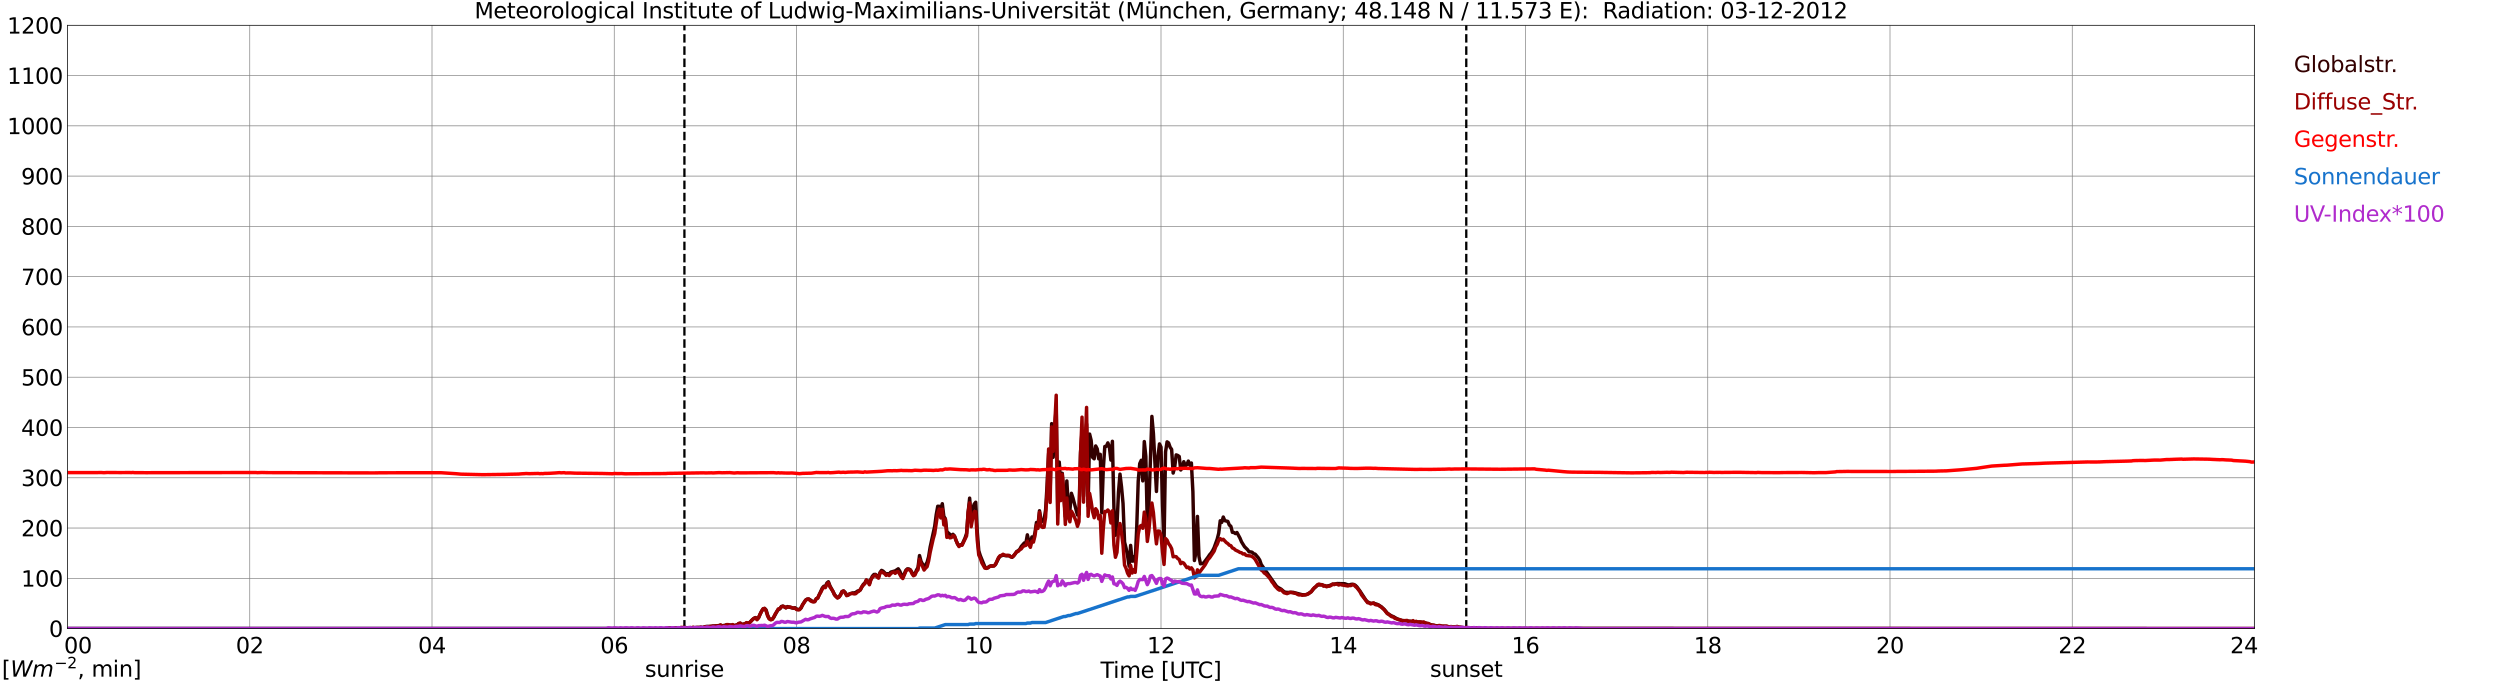 <?xml version="1.0" encoding="utf-8" standalone="no"?>
<!DOCTYPE svg PUBLIC "-//W3C//DTD SVG 1.1//EN"
  "http://www.w3.org/Graphics/SVG/1.1/DTD/svg11.dtd">
<svg xmlns:xlink="http://www.w3.org/1999/xlink" width="1085.4pt" height="296.64pt" viewBox="0 0 1085.4 296.64" xmlns="http://www.w3.org/2000/svg" version="1.1">
 <defs>
  <style type="text/css">*{stroke-linejoin: round; stroke-linecap: butt}</style>
 </defs>
 <g id="figure_1">
  <g id="patch_1">
   <path d="M 0 296.64 
L 1085.4 296.64 
L 1085.4 0 
L 0 0 
z
" style="fill: #ffffff"/>
  </g>
  <g id="axes_1">
   <g id="patch_2">
    <path d="M 29.306 272.909 
L 978.814 272.909 
L 978.814 10.976 
L 29.306 10.976 
z
" style="fill: #ffffff"/>
   </g>
   <g id="patch_3">
    <path d="M 978.814 272.909 
L 978.814 272.909 
L 978.814 10.976 
L 978.814 10.976 
z
" clip-path="url(#p5783148172)" style="fill: #d3d3d3; opacity: 0.25; stroke: #d3d3d3; stroke-linejoin: miter"/>
   </g>
   <g id="matplotlib.axis_1">
    <g id="xtick_1">
     <g id="line2d_1">
      <path d="M 29.306 272.909 
L 29.306 10.976 
" clip-path="url(#p5783148172)" style="fill: none; stroke: #808080; stroke-width: 0.3; stroke-linecap: square"/>
     </g>
     <g id="line2d_2"/>
     <g id="text_1">
      <!--    00 -->
      <g transform="translate(18.733 283.627) scale(0.095 -0.095)">
       <defs>
        <path id="DejaVuSans-20" transform="scale(0.016)"/>
        <path id="DejaVuSans-30" d="M 2034 4250 
Q 1547 4250 1301 3770 
Q 1056 3291 1056 2328 
Q 1056 1369 1301 889 
Q 1547 409 2034 409 
Q 2525 409 2770 889 
Q 3016 1369 3016 2328 
Q 3016 3291 2770 3770 
Q 2525 4250 2034 4250 
z
M 2034 4750 
Q 2819 4750 3233 4129 
Q 3647 3509 3647 2328 
Q 3647 1150 3233 529 
Q 2819 -91 2034 -91 
Q 1250 -91 836 529 
Q 422 1150 422 2328 
Q 422 3509 836 4129 
Q 1250 4750 2034 4750 
z
" transform="scale(0.016)"/>
       </defs>
       <use xlink:href="#DejaVuSans-20"/>
       <use xlink:href="#DejaVuSans-20" transform="translate(31.787 0)"/>
       <use xlink:href="#DejaVuSans-20" transform="translate(63.574 0)"/>
       <use xlink:href="#DejaVuSans-30" transform="translate(95.361 0)"/>
       <use xlink:href="#DejaVuSans-30" transform="translate(158.984 0)"/>
      </g>
     </g>
    </g>
    <g id="xtick_2">
     <g id="line2d_3">
      <path d="M 108.431 272.909 
L 108.431 10.976 
" clip-path="url(#p5783148172)" style="fill: none; stroke: #808080; stroke-width: 0.3; stroke-linecap: square"/>
     </g>
     <g id="line2d_4"/>
     <g id="text_2">
      <!-- 02 -->
      <g transform="translate(102.387 283.627) scale(0.095 -0.095)">
       <defs>
        <path id="DejaVuSans-32" d="M 1228 531 
L 3431 531 
L 3431 0 
L 469 0 
L 469 531 
Q 828 903 1448 1529 
Q 2069 2156 2228 2338 
Q 2531 2678 2651 2914 
Q 2772 3150 2772 3378 
Q 2772 3750 2511 3984 
Q 2250 4219 1831 4219 
Q 1534 4219 1204 4116 
Q 875 4013 500 3803 
L 500 4441 
Q 881 4594 1212 4672 
Q 1544 4750 1819 4750 
Q 2544 4750 2975 4387 
Q 3406 4025 3406 3419 
Q 3406 3131 3298 2873 
Q 3191 2616 2906 2266 
Q 2828 2175 2409 1742 
Q 1991 1309 1228 531 
z
" transform="scale(0.016)"/>
       </defs>
       <use xlink:href="#DejaVuSans-30"/>
       <use xlink:href="#DejaVuSans-32" transform="translate(63.623 0)"/>
      </g>
     </g>
    </g>
    <g id="xtick_3">
     <g id="line2d_5">
      <path d="M 187.557 272.909 
L 187.557 10.976 
" clip-path="url(#p5783148172)" style="fill: none; stroke: #808080; stroke-width: 0.3; stroke-linecap: square"/>
     </g>
     <g id="line2d_6"/>
     <g id="text_3">
      <!-- 04 -->
      <g transform="translate(181.513 283.627) scale(0.095 -0.095)">
       <defs>
        <path id="DejaVuSans-34" d="M 2419 4116 
L 825 1625 
L 2419 1625 
L 2419 4116 
z
M 2253 4666 
L 3047 4666 
L 3047 1625 
L 3713 1625 
L 3713 1100 
L 3047 1100 
L 3047 0 
L 2419 0 
L 2419 1100 
L 313 1100 
L 313 1709 
L 2253 4666 
z
" transform="scale(0.016)"/>
       </defs>
       <use xlink:href="#DejaVuSans-30"/>
       <use xlink:href="#DejaVuSans-34" transform="translate(63.623 0)"/>
      </g>
     </g>
    </g>
    <g id="xtick_4">
     <g id="line2d_7">
      <path d="M 266.683 272.909 
L 266.683 10.976 
" clip-path="url(#p5783148172)" style="fill: none; stroke: #808080; stroke-width: 0.3; stroke-linecap: square"/>
     </g>
     <g id="line2d_8"/>
     <g id="text_4">
      <!-- 06 -->
      <g transform="translate(260.638 283.627) scale(0.095 -0.095)">
       <defs>
        <path id="DejaVuSans-36" d="M 2113 2584 
Q 1688 2584 1439 2293 
Q 1191 2003 1191 1497 
Q 1191 994 1439 701 
Q 1688 409 2113 409 
Q 2538 409 2786 701 
Q 3034 994 3034 1497 
Q 3034 2003 2786 2293 
Q 2538 2584 2113 2584 
z
M 3366 4563 
L 3366 3988 
Q 3128 4100 2886 4159 
Q 2644 4219 2406 4219 
Q 1781 4219 1451 3797 
Q 1122 3375 1075 2522 
Q 1259 2794 1537 2939 
Q 1816 3084 2150 3084 
Q 2853 3084 3261 2657 
Q 3669 2231 3669 1497 
Q 3669 778 3244 343 
Q 2819 -91 2113 -91 
Q 1303 -91 875 529 
Q 447 1150 447 2328 
Q 447 3434 972 4092 
Q 1497 4750 2381 4750 
Q 2619 4750 2861 4703 
Q 3103 4656 3366 4563 
z
" transform="scale(0.016)"/>
       </defs>
       <use xlink:href="#DejaVuSans-30"/>
       <use xlink:href="#DejaVuSans-36" transform="translate(63.623 0)"/>
      </g>
     </g>
    </g>
    <g id="xtick_5">
     <g id="line2d_9">
      <path d="M 345.808 272.909 
L 345.808 10.976 
" clip-path="url(#p5783148172)" style="fill: none; stroke: #808080; stroke-width: 0.3; stroke-linecap: square"/>
     </g>
     <g id="line2d_10"/>
     <g id="text_5">
      <!-- 08 -->
      <g transform="translate(339.764 283.627) scale(0.095 -0.095)">
       <defs>
        <path id="DejaVuSans-38" d="M 2034 2216 
Q 1584 2216 1326 1975 
Q 1069 1734 1069 1313 
Q 1069 891 1326 650 
Q 1584 409 2034 409 
Q 2484 409 2743 651 
Q 3003 894 3003 1313 
Q 3003 1734 2745 1975 
Q 2488 2216 2034 2216 
z
M 1403 2484 
Q 997 2584 770 2862 
Q 544 3141 544 3541 
Q 544 4100 942 4425 
Q 1341 4750 2034 4750 
Q 2731 4750 3128 4425 
Q 3525 4100 3525 3541 
Q 3525 3141 3298 2862 
Q 3072 2584 2669 2484 
Q 3125 2378 3379 2068 
Q 3634 1759 3634 1313 
Q 3634 634 3220 271 
Q 2806 -91 2034 -91 
Q 1263 -91 848 271 
Q 434 634 434 1313 
Q 434 1759 690 2068 
Q 947 2378 1403 2484 
z
M 1172 3481 
Q 1172 3119 1398 2916 
Q 1625 2713 2034 2713 
Q 2441 2713 2670 2916 
Q 2900 3119 2900 3481 
Q 2900 3844 2670 4047 
Q 2441 4250 2034 4250 
Q 1625 4250 1398 4047 
Q 1172 3844 1172 3481 
z
" transform="scale(0.016)"/>
       </defs>
       <use xlink:href="#DejaVuSans-30"/>
       <use xlink:href="#DejaVuSans-38" transform="translate(63.623 0)"/>
      </g>
     </g>
    </g>
    <g id="xtick_6">
     <g id="line2d_11">
      <path d="M 424.934 272.909 
L 424.934 10.976 
" clip-path="url(#p5783148172)" style="fill: none; stroke: #808080; stroke-width: 0.3; stroke-linecap: square"/>
     </g>
     <g id="line2d_12"/>
     <g id="text_6">
      <!-- 10 -->
      <g transform="translate(418.89 283.627) scale(0.095 -0.095)">
       <defs>
        <path id="DejaVuSans-31" d="M 794 531 
L 1825 531 
L 1825 4091 
L 703 3866 
L 703 4441 
L 1819 4666 
L 2450 4666 
L 2450 531 
L 3481 531 
L 3481 0 
L 794 0 
L 794 531 
z
" transform="scale(0.016)"/>
       </defs>
       <use xlink:href="#DejaVuSans-31"/>
       <use xlink:href="#DejaVuSans-30" transform="translate(63.623 0)"/>
      </g>
     </g>
    </g>
    <g id="xtick_7">
     <g id="line2d_13">
      <path d="M 504.06 272.909 
L 504.06 10.976 
" clip-path="url(#p5783148172)" style="fill: none; stroke: #808080; stroke-width: 0.3; stroke-linecap: square"/>
     </g>
     <g id="line2d_14"/>
     <g id="text_7">
      <!-- 12 -->
      <g transform="translate(498.015 283.627) scale(0.095 -0.095)">
       <use xlink:href="#DejaVuSans-31"/>
       <use xlink:href="#DejaVuSans-32" transform="translate(63.623 0)"/>
      </g>
     </g>
    </g>
    <g id="xtick_8">
     <g id="line2d_15">
      <path d="M 583.185 272.909 
L 583.185 10.976 
" clip-path="url(#p5783148172)" style="fill: none; stroke: #808080; stroke-width: 0.3; stroke-linecap: square"/>
     </g>
     <g id="line2d_16"/>
     <g id="text_8">
      <!-- 14 -->
      <g transform="translate(577.141 283.627) scale(0.095 -0.095)">
       <use xlink:href="#DejaVuSans-31"/>
       <use xlink:href="#DejaVuSans-34" transform="translate(63.623 0)"/>
      </g>
     </g>
    </g>
    <g id="xtick_9">
     <g id="line2d_17">
      <path d="M 662.311 272.909 
L 662.311 10.976 
" clip-path="url(#p5783148172)" style="fill: none; stroke: #808080; stroke-width: 0.3; stroke-linecap: square"/>
     </g>
     <g id="line2d_18"/>
     <g id="text_9">
      <!-- 16 -->
      <g transform="translate(656.267 283.627) scale(0.095 -0.095)">
       <use xlink:href="#DejaVuSans-31"/>
       <use xlink:href="#DejaVuSans-36" transform="translate(63.623 0)"/>
      </g>
     </g>
    </g>
    <g id="xtick_10">
     <g id="line2d_19">
      <path d="M 741.437 272.909 
L 741.437 10.976 
" clip-path="url(#p5783148172)" style="fill: none; stroke: #808080; stroke-width: 0.3; stroke-linecap: square"/>
     </g>
     <g id="line2d_20"/>
     <g id="text_10">
      <!-- 18 -->
      <g transform="translate(735.392 283.627) scale(0.095 -0.095)">
       <use xlink:href="#DejaVuSans-31"/>
       <use xlink:href="#DejaVuSans-38" transform="translate(63.623 0)"/>
      </g>
     </g>
    </g>
    <g id="xtick_11">
     <g id="line2d_21">
      <path d="M 820.562 272.909 
L 820.562 10.976 
" clip-path="url(#p5783148172)" style="fill: none; stroke: #808080; stroke-width: 0.3; stroke-linecap: square"/>
     </g>
     <g id="line2d_22"/>
     <g id="text_11">
      <!-- 20 -->
      <g transform="translate(814.518 283.627) scale(0.095 -0.095)">
       <use xlink:href="#DejaVuSans-32"/>
       <use xlink:href="#DejaVuSans-30" transform="translate(63.623 0)"/>
      </g>
     </g>
    </g>
    <g id="xtick_12">
     <g id="line2d_23">
      <path d="M 899.688 272.909 
L 899.688 10.976 
" clip-path="url(#p5783148172)" style="fill: none; stroke: #808080; stroke-width: 0.3; stroke-linecap: square"/>
     </g>
     <g id="line2d_24"/>
     <g id="text_12">
      <!-- 22 -->
      <g transform="translate(893.644 283.627) scale(0.095 -0.095)">
       <use xlink:href="#DejaVuSans-32"/>
       <use xlink:href="#DejaVuSans-32" transform="translate(63.623 0)"/>
      </g>
     </g>
    </g>
    <g id="xtick_13">
     <g id="line2d_25">
      <path d="M 978.814 272.909 
L 978.814 10.976 
" clip-path="url(#p5783148172)" style="fill: none; stroke: #808080; stroke-width: 0.3; stroke-linecap: square"/>
     </g>
     <g id="line2d_26"/>
     <g id="text_13">
      <!-- 24    -->
      <g transform="translate(968.241 283.627) scale(0.095 -0.095)">
       <use xlink:href="#DejaVuSans-32"/>
       <use xlink:href="#DejaVuSans-34" transform="translate(63.623 0)"/>
       <use xlink:href="#DejaVuSans-20" transform="translate(127.246 0)"/>
       <use xlink:href="#DejaVuSans-20" transform="translate(159.033 0)"/>
       <use xlink:href="#DejaVuSans-20" transform="translate(190.82 0)"/>
      </g>
     </g>
    </g>
    <g id="text_14">
     <!-- Time [UTC] -->
     <g transform="translate(477.806 294.322) scale(0.095 -0.095)">
      <defs>
       <path id="DejaVuSans-54" d="M -19 4666 
L 3928 4666 
L 3928 4134 
L 2272 4134 
L 2272 0 
L 1638 0 
L 1638 4134 
L -19 4134 
L -19 4666 
z
" transform="scale(0.016)"/>
       <path id="DejaVuSans-69" d="M 603 3500 
L 1178 3500 
L 1178 0 
L 603 0 
L 603 3500 
z
M 603 4863 
L 1178 4863 
L 1178 4134 
L 603 4134 
L 603 4863 
z
" transform="scale(0.016)"/>
       <path id="DejaVuSans-6d" d="M 3328 2828 
Q 3544 3216 3844 3400 
Q 4144 3584 4550 3584 
Q 5097 3584 5394 3201 
Q 5691 2819 5691 2113 
L 5691 0 
L 5113 0 
L 5113 2094 
Q 5113 2597 4934 2840 
Q 4756 3084 4391 3084 
Q 3944 3084 3684 2787 
Q 3425 2491 3425 1978 
L 3425 0 
L 2847 0 
L 2847 2094 
Q 2847 2600 2669 2842 
Q 2491 3084 2119 3084 
Q 1678 3084 1418 2786 
Q 1159 2488 1159 1978 
L 1159 0 
L 581 0 
L 581 3500 
L 1159 3500 
L 1159 2956 
Q 1356 3278 1631 3431 
Q 1906 3584 2284 3584 
Q 2666 3584 2933 3390 
Q 3200 3197 3328 2828 
z
" transform="scale(0.016)"/>
       <path id="DejaVuSans-65" d="M 3597 1894 
L 3597 1613 
L 953 1613 
Q 991 1019 1311 708 
Q 1631 397 2203 397 
Q 2534 397 2845 478 
Q 3156 559 3463 722 
L 3463 178 
Q 3153 47 2828 -22 
Q 2503 -91 2169 -91 
Q 1331 -91 842 396 
Q 353 884 353 1716 
Q 353 2575 817 3079 
Q 1281 3584 2069 3584 
Q 2775 3584 3186 3129 
Q 3597 2675 3597 1894 
z
M 3022 2063 
Q 3016 2534 2758 2815 
Q 2500 3097 2075 3097 
Q 1594 3097 1305 2825 
Q 1016 2553 972 2059 
L 3022 2063 
z
" transform="scale(0.016)"/>
       <path id="DejaVuSans-5b" d="M 550 4863 
L 1875 4863 
L 1875 4416 
L 1125 4416 
L 1125 -397 
L 1875 -397 
L 1875 -844 
L 550 -844 
L 550 4863 
z
" transform="scale(0.016)"/>
       <path id="DejaVuSans-55" d="M 556 4666 
L 1191 4666 
L 1191 1831 
Q 1191 1081 1462 751 
Q 1734 422 2344 422 
Q 2950 422 3222 751 
Q 3494 1081 3494 1831 
L 3494 4666 
L 4128 4666 
L 4128 1753 
Q 4128 841 3676 375 
Q 3225 -91 2344 -91 
Q 1459 -91 1007 375 
Q 556 841 556 1753 
L 556 4666 
z
" transform="scale(0.016)"/>
       <path id="DejaVuSans-43" d="M 4122 4306 
L 4122 3641 
Q 3803 3938 3442 4084 
Q 3081 4231 2675 4231 
Q 1875 4231 1450 3742 
Q 1025 3253 1025 2328 
Q 1025 1406 1450 917 
Q 1875 428 2675 428 
Q 3081 428 3442 575 
Q 3803 722 4122 1019 
L 4122 359 
Q 3791 134 3420 21 
Q 3050 -91 2638 -91 
Q 1578 -91 968 557 
Q 359 1206 359 2328 
Q 359 3453 968 4101 
Q 1578 4750 2638 4750 
Q 3056 4750 3426 4639 
Q 3797 4528 4122 4306 
z
" transform="scale(0.016)"/>
       <path id="DejaVuSans-5d" d="M 1947 4863 
L 1947 -844 
L 622 -844 
L 622 -397 
L 1369 -397 
L 1369 4416 
L 622 4416 
L 622 4863 
L 1947 4863 
z
" transform="scale(0.016)"/>
      </defs>
      <use xlink:href="#DejaVuSans-54"/>
      <use xlink:href="#DejaVuSans-69" transform="translate(57.959 0)"/>
      <use xlink:href="#DejaVuSans-6d" transform="translate(85.742 0)"/>
      <use xlink:href="#DejaVuSans-65" transform="translate(183.154 0)"/>
      <use xlink:href="#DejaVuSans-20" transform="translate(244.678 0)"/>
      <use xlink:href="#DejaVuSans-5b" transform="translate(276.465 0)"/>
      <use xlink:href="#DejaVuSans-55" transform="translate(315.479 0)"/>
      <use xlink:href="#DejaVuSans-54" transform="translate(388.672 0)"/>
      <use xlink:href="#DejaVuSans-43" transform="translate(443.881 0)"/>
      <use xlink:href="#DejaVuSans-5d" transform="translate(513.705 0)"/>
     </g>
    </g>
   </g>
   <g id="matplotlib.axis_2">
    <g id="ytick_1">
     <g id="line2d_27">
      <path d="M 29.306 272.909 
L 978.814 272.909 
" clip-path="url(#p5783148172)" style="fill: none; stroke: #808080; stroke-width: 0.3; stroke-linecap: square"/>
     </g>
     <g id="line2d_28"/>
     <g id="text_15">
      <!-- 0 -->
      <g transform="translate(21.261 276.518) scale(0.095 -0.095)">
       <use xlink:href="#DejaVuSans-30"/>
      </g>
     </g>
    </g>
    <g id="ytick_2">
     <g id="line2d_29">
      <path d="M 29.306 251.081 
L 978.814 251.081 
" clip-path="url(#p5783148172)" style="fill: none; stroke: #808080; stroke-width: 0.3; stroke-linecap: square"/>
     </g>
     <g id="line2d_30"/>
     <g id="text_16">
      <!-- 100 -->
      <g transform="translate(9.173 254.69) scale(0.095 -0.095)">
       <use xlink:href="#DejaVuSans-31"/>
       <use xlink:href="#DejaVuSans-30" transform="translate(63.623 0)"/>
       <use xlink:href="#DejaVuSans-30" transform="translate(127.246 0)"/>
      </g>
     </g>
    </g>
    <g id="ytick_3">
     <g id="line2d_31">
      <path d="M 29.306 229.253 
L 978.814 229.253 
" clip-path="url(#p5783148172)" style="fill: none; stroke: #808080; stroke-width: 0.3; stroke-linecap: square"/>
     </g>
     <g id="line2d_32"/>
     <g id="text_17">
      <!-- 200 -->
      <g transform="translate(9.173 232.863) scale(0.095 -0.095)">
       <use xlink:href="#DejaVuSans-32"/>
       <use xlink:href="#DejaVuSans-30" transform="translate(63.623 0)"/>
       <use xlink:href="#DejaVuSans-30" transform="translate(127.246 0)"/>
      </g>
     </g>
    </g>
    <g id="ytick_4">
     <g id="line2d_33">
      <path d="M 29.306 207.426 
L 978.814 207.426 
" clip-path="url(#p5783148172)" style="fill: none; stroke: #808080; stroke-width: 0.3; stroke-linecap: square"/>
     </g>
     <g id="line2d_34"/>
     <g id="text_18">
      <!-- 300 -->
      <g transform="translate(9.173 211.035) scale(0.095 -0.095)">
       <defs>
        <path id="DejaVuSans-33" d="M 2597 2516 
Q 3050 2419 3304 2112 
Q 3559 1806 3559 1356 
Q 3559 666 3084 287 
Q 2609 -91 1734 -91 
Q 1441 -91 1130 -33 
Q 819 25 488 141 
L 488 750 
Q 750 597 1062 519 
Q 1375 441 1716 441 
Q 2309 441 2620 675 
Q 2931 909 2931 1356 
Q 2931 1769 2642 2001 
Q 2353 2234 1838 2234 
L 1294 2234 
L 1294 2753 
L 1863 2753 
Q 2328 2753 2575 2939 
Q 2822 3125 2822 3475 
Q 2822 3834 2567 4026 
Q 2313 4219 1838 4219 
Q 1578 4219 1281 4162 
Q 984 4106 628 3988 
L 628 4550 
Q 988 4650 1302 4700 
Q 1616 4750 1894 4750 
Q 2613 4750 3031 4423 
Q 3450 4097 3450 3541 
Q 3450 3153 3228 2886 
Q 3006 2619 2597 2516 
z
" transform="scale(0.016)"/>
       </defs>
       <use xlink:href="#DejaVuSans-33"/>
       <use xlink:href="#DejaVuSans-30" transform="translate(63.623 0)"/>
       <use xlink:href="#DejaVuSans-30" transform="translate(127.246 0)"/>
      </g>
     </g>
    </g>
    <g id="ytick_5">
     <g id="line2d_35">
      <path d="M 29.306 185.598 
L 978.814 185.598 
" clip-path="url(#p5783148172)" style="fill: none; stroke: #808080; stroke-width: 0.3; stroke-linecap: square"/>
     </g>
     <g id="line2d_36"/>
     <g id="text_19">
      <!-- 400 -->
      <g transform="translate(9.173 189.207) scale(0.095 -0.095)">
       <use xlink:href="#DejaVuSans-34"/>
       <use xlink:href="#DejaVuSans-30" transform="translate(63.623 0)"/>
       <use xlink:href="#DejaVuSans-30" transform="translate(127.246 0)"/>
      </g>
     </g>
    </g>
    <g id="ytick_6">
     <g id="line2d_37">
      <path d="M 29.306 163.77 
L 978.814 163.77 
" clip-path="url(#p5783148172)" style="fill: none; stroke: #808080; stroke-width: 0.3; stroke-linecap: square"/>
     </g>
     <g id="line2d_38"/>
     <g id="text_20">
      <!-- 500 -->
      <g transform="translate(9.173 167.379) scale(0.095 -0.095)">
       <defs>
        <path id="DejaVuSans-35" d="M 691 4666 
L 3169 4666 
L 3169 4134 
L 1269 4134 
L 1269 2991 
Q 1406 3038 1543 3061 
Q 1681 3084 1819 3084 
Q 2600 3084 3056 2656 
Q 3513 2228 3513 1497 
Q 3513 744 3044 326 
Q 2575 -91 1722 -91 
Q 1428 -91 1123 -41 
Q 819 9 494 109 
L 494 744 
Q 775 591 1075 516 
Q 1375 441 1709 441 
Q 2250 441 2565 725 
Q 2881 1009 2881 1497 
Q 2881 1984 2565 2268 
Q 2250 2553 1709 2553 
Q 1456 2553 1204 2497 
Q 953 2441 691 2322 
L 691 4666 
z
" transform="scale(0.016)"/>
       </defs>
       <use xlink:href="#DejaVuSans-35"/>
       <use xlink:href="#DejaVuSans-30" transform="translate(63.623 0)"/>
       <use xlink:href="#DejaVuSans-30" transform="translate(127.246 0)"/>
      </g>
     </g>
    </g>
    <g id="ytick_7">
     <g id="line2d_39">
      <path d="M 29.306 141.942 
L 978.814 141.942 
" clip-path="url(#p5783148172)" style="fill: none; stroke: #808080; stroke-width: 0.3; stroke-linecap: square"/>
     </g>
     <g id="line2d_40"/>
     <g id="text_21">
      <!-- 600 -->
      <g transform="translate(9.173 145.551) scale(0.095 -0.095)">
       <use xlink:href="#DejaVuSans-36"/>
       <use xlink:href="#DejaVuSans-30" transform="translate(63.623 0)"/>
       <use xlink:href="#DejaVuSans-30" transform="translate(127.246 0)"/>
      </g>
     </g>
    </g>
    <g id="ytick_8">
     <g id="line2d_41">
      <path d="M 29.306 120.114 
L 978.814 120.114 
" clip-path="url(#p5783148172)" style="fill: none; stroke: #808080; stroke-width: 0.3; stroke-linecap: square"/>
     </g>
     <g id="line2d_42"/>
     <g id="text_22">
      <!-- 700 -->
      <g transform="translate(9.173 123.724) scale(0.095 -0.095)">
       <defs>
        <path id="DejaVuSans-37" d="M 525 4666 
L 3525 4666 
L 3525 4397 
L 1831 0 
L 1172 0 
L 2766 4134 
L 525 4134 
L 525 4666 
z
" transform="scale(0.016)"/>
       </defs>
       <use xlink:href="#DejaVuSans-37"/>
       <use xlink:href="#DejaVuSans-30" transform="translate(63.623 0)"/>
       <use xlink:href="#DejaVuSans-30" transform="translate(127.246 0)"/>
      </g>
     </g>
    </g>
    <g id="ytick_9">
     <g id="line2d_43">
      <path d="M 29.306 98.287 
L 978.814 98.287 
" clip-path="url(#p5783148172)" style="fill: none; stroke: #808080; stroke-width: 0.3; stroke-linecap: square"/>
     </g>
     <g id="line2d_44"/>
     <g id="text_23">
      <!-- 800 -->
      <g transform="translate(9.173 101.896) scale(0.095 -0.095)">
       <use xlink:href="#DejaVuSans-38"/>
       <use xlink:href="#DejaVuSans-30" transform="translate(63.623 0)"/>
       <use xlink:href="#DejaVuSans-30" transform="translate(127.246 0)"/>
      </g>
     </g>
    </g>
    <g id="ytick_10">
     <g id="line2d_45">
      <path d="M 29.306 76.459 
L 978.814 76.459 
" clip-path="url(#p5783148172)" style="fill: none; stroke: #808080; stroke-width: 0.3; stroke-linecap: square"/>
     </g>
     <g id="line2d_46"/>
     <g id="text_24">
      <!-- 900 -->
      <g transform="translate(9.173 80.068) scale(0.095 -0.095)">
       <defs>
        <path id="DejaVuSans-39" d="M 703 97 
L 703 672 
Q 941 559 1184 500 
Q 1428 441 1663 441 
Q 2288 441 2617 861 
Q 2947 1281 2994 2138 
Q 2813 1869 2534 1725 
Q 2256 1581 1919 1581 
Q 1219 1581 811 2004 
Q 403 2428 403 3163 
Q 403 3881 828 4315 
Q 1253 4750 1959 4750 
Q 2769 4750 3195 4129 
Q 3622 3509 3622 2328 
Q 3622 1225 3098 567 
Q 2575 -91 1691 -91 
Q 1453 -91 1209 -44 
Q 966 3 703 97 
z
M 1959 2075 
Q 2384 2075 2632 2365 
Q 2881 2656 2881 3163 
Q 2881 3666 2632 3958 
Q 2384 4250 1959 4250 
Q 1534 4250 1286 3958 
Q 1038 3666 1038 3163 
Q 1038 2656 1286 2365 
Q 1534 2075 1959 2075 
z
" transform="scale(0.016)"/>
       </defs>
       <use xlink:href="#DejaVuSans-39"/>
       <use xlink:href="#DejaVuSans-30" transform="translate(63.623 0)"/>
       <use xlink:href="#DejaVuSans-30" transform="translate(127.246 0)"/>
      </g>
     </g>
    </g>
    <g id="ytick_11">
     <g id="line2d_47">
      <path d="M 29.306 54.631 
L 978.814 54.631 
" clip-path="url(#p5783148172)" style="fill: none; stroke: #808080; stroke-width: 0.3; stroke-linecap: square"/>
     </g>
     <g id="line2d_48"/>
     <g id="text_25">
      <!-- 1000 -->
      <g transform="translate(3.128 58.24) scale(0.095 -0.095)">
       <use xlink:href="#DejaVuSans-31"/>
       <use xlink:href="#DejaVuSans-30" transform="translate(63.623 0)"/>
       <use xlink:href="#DejaVuSans-30" transform="translate(127.246 0)"/>
       <use xlink:href="#DejaVuSans-30" transform="translate(190.869 0)"/>
      </g>
     </g>
    </g>
    <g id="ytick_12">
     <g id="line2d_49">
      <path d="M 29.306 32.803 
L 978.814 32.803 
" clip-path="url(#p5783148172)" style="fill: none; stroke: #808080; stroke-width: 0.3; stroke-linecap: square"/>
     </g>
     <g id="line2d_50"/>
     <g id="text_26">
      <!-- 1100 -->
      <g transform="translate(3.128 36.413) scale(0.095 -0.095)">
       <use xlink:href="#DejaVuSans-31"/>
       <use xlink:href="#DejaVuSans-31" transform="translate(63.623 0)"/>
       <use xlink:href="#DejaVuSans-30" transform="translate(127.246 0)"/>
       <use xlink:href="#DejaVuSans-30" transform="translate(190.869 0)"/>
      </g>
     </g>
    </g>
    <g id="ytick_13">
     <g id="line2d_51">
      <path d="M 29.306 10.976 
L 978.814 10.976 
" clip-path="url(#p5783148172)" style="fill: none; stroke: #808080; stroke-width: 0.3; stroke-linecap: square"/>
     </g>
     <g id="line2d_52"/>
     <g id="text_27">
      <!-- 1200 -->
      <g transform="translate(3.128 14.585) scale(0.095 -0.095)">
       <use xlink:href="#DejaVuSans-31"/>
       <use xlink:href="#DejaVuSans-32" transform="translate(63.623 0)"/>
       <use xlink:href="#DejaVuSans-30" transform="translate(127.246 0)"/>
       <use xlink:href="#DejaVuSans-30" transform="translate(190.869 0)"/>
      </g>
     </g>
    </g>
   </g>
   <g id="line2d_53">
    <path d="M 297.146 272.909 
L 297.146 10.976 
" clip-path="url(#p5783148172)" style="fill: none; stroke-dasharray: 3.7,1.6; stroke-dashoffset: 0; stroke: #000000"/>
   </g>
   <g id="line2d_54">
    <path d="M 636.595 272.909 
L 636.595 10.976 
" clip-path="url(#p5783148172)" style="fill: none; stroke-dasharray: 3.7,1.6; stroke-dashoffset: 0; stroke: #000000"/>
   </g>
   <g id="line2d_55">
    <path d="M 29.306 272.909 
L 289.102 272.909 
L 289.761 272.664 
L 292.399 272.636 
L 293.058 272.695 
L 294.377 272.605 
L 296.355 272.605 
L 297.674 272.488 
L 298.333 272.546 
L 299.652 272.516 
L 301.63 272.516 
L 302.289 272.516 
L 302.949 272.398 
L 304.927 272.398 
L 306.905 271.953 
L 308.883 271.953 
L 309.543 271.806 
L 311.521 271.658 
L 312.839 271.479 
L 313.499 271.658 
L 314.818 271.479 
L 315.477 271.272 
L 318.114 271.42 
L 318.774 271.569 
L 320.093 271.272 
L 320.752 270.711 
L 321.411 270.591 
L 322.071 271.064 
L 323.39 270.857 
L 324.049 270.591 
L 325.368 270.414 
L 326.686 269.021 
L 327.346 268.458 
L 328.005 268.133 
L 328.665 268.814 
L 329.324 268.251 
L 330.643 265.319 
L 331.302 264.431 
L 331.961 264.165 
L 332.621 264.815 
L 333.28 267.068 
L 333.94 268.548 
L 334.599 268.932 
L 335.258 268.903 
L 335.918 268.043 
L 337.236 265.586 
L 337.896 264.669 
L 338.555 264.341 
L 339.215 263.335 
L 339.874 263.128 
L 341.193 263.898 
L 341.852 263.366 
L 344.49 264.075 
L 345.149 263.868 
L 345.808 264.341 
L 346.468 264.608 
L 347.127 264.579 
L 347.787 263.988 
L 348.446 262.565 
L 349.765 260.522 
L 350.424 260.107 
L 351.083 260.078 
L 351.743 260.404 
L 352.402 260.906 
L 353.062 261.144 
L 353.721 261.144 
L 354.38 260.017 
L 355.04 259.574 
L 357.018 255.279 
L 357.677 254.539 
L 358.337 254.656 
L 358.996 253.146 
L 359.655 252.585 
L 360.315 254.331 
L 362.293 258.064 
L 362.952 258.952 
L 363.612 259.426 
L 364.271 259.129 
L 364.93 258.153 
L 365.59 256.82 
L 366.249 256.553 
L 366.909 257.204 
L 367.568 258.153 
L 368.227 258.33 
L 368.887 257.856 
L 370.206 257.411 
L 370.865 257.411 
L 371.524 257.234 
L 372.184 256.702 
L 373.502 256.167 
L 374.821 253.681 
L 375.481 253.146 
L 376.14 251.843 
L 376.799 252.258 
L 377.459 253.502 
L 378.118 251.459 
L 378.777 250.125 
L 379.437 249.416 
L 380.096 249.385 
L 381.415 250.57 
L 382.074 248.556 
L 382.734 247.639 
L 383.393 247.964 
L 384.712 249.267 
L 385.371 249.06 
L 386.031 249.298 
L 386.69 248.409 
L 388.668 247.846 
L 389.987 246.958 
L 390.646 247.995 
L 391.306 249.505 
L 391.965 250.156 
L 392.624 249.149 
L 393.284 247.58 
L 393.943 246.986 
L 394.603 247.017 
L 395.262 247.431 
L 396.581 249.623 
L 397.24 249.178 
L 397.899 247.549 
L 398.559 246.395 
L 399.218 241.211 
L 399.878 243.729 
L 401.196 246.098 
L 401.856 245.24 
L 402.515 244.114 
L 403.175 241.684 
L 403.834 237.539 
L 405.812 228.476 
L 406.471 223.471 
L 407.131 219.797 
L 407.79 219.828 
L 408.45 220.983 
L 409.109 218.702 
L 409.768 224.152 
L 410.428 225.217 
L 411.087 230.816 
L 413.065 232.593 
L 413.725 231.971 
L 414.384 232.682 
L 415.043 234.577 
L 415.703 236.029 
L 416.362 237.035 
L 417.022 236.533 
L 417.681 236.443 
L 419 233.54 
L 419.659 231.556 
L 420.318 222.642 
L 420.978 216.274 
L 421.637 224.744 
L 422.297 220.747 
L 422.956 218.881 
L 423.615 218.051 
L 424.275 230.786 
L 424.934 239.109 
L 425.593 241.211 
L 427.572 246.069 
L 428.231 246.661 
L 428.89 246.571 
L 429.55 245.89 
L 430.209 245.655 
L 430.869 245.801 
L 431.528 245.596 
L 432.187 245.092 
L 433.506 242.485 
L 434.165 241.538 
L 435.484 241.003 
L 436.803 241.3 
L 437.462 241.3 
L 438.122 241.152 
L 438.781 241.715 
L 439.44 241.953 
L 440.759 240.471 
L 441.419 239.434 
L 442.078 239.078 
L 442.737 238.486 
L 443.397 237.242 
L 444.716 235.732 
L 445.375 235.88 
L 446.034 232.209 
L 446.694 235.169 
L 447.353 235.939 
L 448.012 233.126 
L 448.672 234.162 
L 449.331 231.318 
L 449.991 226.848 
L 450.65 228.061 
L 451.309 221.753 
L 451.969 225.78 
L 452.628 226.313 
L 453.287 225.632 
L 453.947 221.515 
L 454.606 210.558 
L 455.266 196.963 
L 455.925 213.756 
L 456.584 183.932 
L 457.244 198.533 
L 457.903 185.591 
L 458.563 176.912 
L 459.222 222.642 
L 459.881 200.607 
L 460.541 209.759 
L 461.2 205.494 
L 462.519 224.242 
L 463.178 208.809 
L 463.838 220.509 
L 464.497 221.694 
L 465.156 214.17 
L 465.816 216.154 
L 467.794 223.589 
L 468.453 223.323 
L 469.113 196.4 
L 469.772 187.189 
L 470.431 215.386 
L 471.75 184.14 
L 472.409 219.71 
L 473.069 188.464 
L 473.728 191.188 
L 474.388 198.592 
L 475.047 199.186 
L 475.706 193.617 
L 476.366 194.89 
L 477.025 199.214 
L 477.685 197.26 
L 478.344 222.642 
L 479.003 203.656 
L 479.663 193.853 
L 480.322 193.794 
L 480.981 192.284 
L 481.641 194.032 
L 482.3 199.747 
L 482.96 191.603 
L 483.619 220.42 
L 484.278 232.386 
L 484.938 228.297 
L 485.597 213.697 
L 486.256 205.85 
L 486.916 211.387 
L 487.575 218.584 
L 488.235 235.376 
L 488.894 237.982 
L 489.553 241.359 
L 490.213 245.773 
L 490.872 236.799 
L 491.532 243.64 
L 492.191 241.656 
L 492.85 244.055 
L 493.51 229.365 
L 494.169 208.899 
L 494.828 201.288 
L 495.488 199.836 
L 496.147 208.781 
L 496.807 191.72 
L 497.466 198.118 
L 498.125 228.446 
L 498.785 219.797 
L 500.103 180.793 
L 500.763 188.197 
L 502.082 213.371 
L 502.741 198.208 
L 503.4 192.729 
L 504.06 194.119 
L 504.719 219.413 
L 505.379 235.732 
L 506.038 196.165 
L 506.697 191.84 
L 507.357 192.284 
L 508.016 194.18 
L 508.675 195.097 
L 509.335 205.374 
L 509.994 202.888 
L 510.654 197.496 
L 511.313 197.734 
L 511.972 198.208 
L 512.632 204.042 
L 513.291 203.154 
L 513.95 200.458 
L 514.61 202.235 
L 515.269 201.792 
L 515.929 200.192 
L 516.588 201.999 
L 517.247 201.021 
L 517.907 213.52 
L 518.566 243.343 
L 519.226 239.82 
L 519.885 224.211 
L 520.544 241.625 
L 521.204 244.795 
L 522.522 244.498 
L 524.501 241.863 
L 525.16 240.857 
L 525.819 240.115 
L 526.479 239.078 
L 527.138 237.746 
L 528.457 234.073 
L 529.116 231.497 
L 529.776 226.106 
L 530.435 226.787 
L 531.094 224.477 
L 531.754 226.047 
L 533.073 226.374 
L 533.732 227.972 
L 534.391 228.476 
L 535.051 231.111 
L 535.71 231.172 
L 536.369 231.646 
L 537.029 231.2 
L 538.348 233.63 
L 539.007 235.23 
L 540.326 237.36 
L 541.644 238.663 
L 542.304 239.582 
L 542.963 239.613 
L 543.623 239.761 
L 544.282 240.412 
L 544.941 240.588 
L 546.26 242.129 
L 546.919 243.166 
L 547.579 245.061 
L 554.173 254.48 
L 554.832 255.012 
L 556.151 255.754 
L 557.47 256.878 
L 558.129 257.145 
L 559.448 257.234 
L 560.766 257.145 
L 561.426 257.175 
L 565.382 258.212 
L 566.701 258.241 
L 567.36 258.064 
L 568.679 257.352 
L 569.338 256.761 
L 570.657 255.279 
L 571.976 254.095 
L 573.295 253.768 
L 573.954 253.888 
L 575.273 254.362 
L 575.932 254.51 
L 577.251 254.213 
L 578.57 253.65 
L 579.889 253.502 
L 580.548 253.353 
L 583.845 253.443 
L 585.164 253.916 
L 585.823 253.947 
L 586.482 253.74 
L 587.142 253.65 
L 587.801 253.768 
L 588.46 254.154 
L 589.12 254.805 
L 590.439 256.612 
L 593.076 260.67 
L 593.736 261.292 
L 595.054 261.973 
L 596.373 261.914 
L 597.692 262.298 
L 598.351 262.565 
L 599.67 263.394 
L 600.989 264.608 
L 602.307 266.179 
L 602.967 266.74 
L 604.286 267.452 
L 604.945 267.718 
L 606.264 268.489 
L 607.582 269.111 
L 608.242 269.318 
L 612.198 269.733 
L 613.517 269.91 
L 616.814 270.117 
L 618.133 270.265 
L 620.111 270.857 
L 621.429 271.302 
L 623.408 271.658 
L 626.045 271.865 
L 627.364 271.953 
L 631.98 272.339 
L 632.639 272.25 
L 637.255 272.636 
L 637.914 272.605 
L 638.573 272.695 
L 639.892 272.695 
L 641.211 272.813 
L 978.154 272.909 
L 978.154 272.909 
" clip-path="url(#p5783148172)" style="fill: none; stroke: #330000; stroke-width: 1.5; stroke-linecap: square"/>
   </g>
   <g id="line2d_56">
    <path d="M 29.306 272.909 
L 289.102 272.909 
L 289.761 272.634 
L 291.08 272.719 
L 292.399 272.551 
L 293.058 272.675 
L 295.036 272.592 
L 295.696 272.383 
L 296.355 272.424 
L 297.014 272.339 
L 298.333 272.634 
L 298.992 272.634 
L 299.652 272.466 
L 300.311 272.592 
L 300.971 272.298 
L 301.63 272.634 
L 302.289 272.383 
L 303.608 272.507 
L 304.267 272.256 
L 304.927 272.675 
L 306.246 272.047 
L 306.905 272.256 
L 308.224 272.005 
L 309.543 271.793 
L 310.202 271.961 
L 310.861 271.71 
L 312.18 271.793 
L 312.839 271.291 
L 313.499 271.92 
L 314.158 271.669 
L 314.818 271.628 
L 315.477 271.165 
L 316.136 271.165 
L 316.796 271.459 
L 317.455 271.459 
L 318.114 271.165 
L 318.774 271.71 
L 319.433 271.542 
L 320.093 271.248 
L 320.752 270.702 
L 321.411 270.536 
L 322.071 271.333 
L 323.39 270.87 
L 324.049 270.324 
L 324.708 270.492 
L 325.368 270.41 
L 326.686 268.982 
L 327.346 268.478 
L 328.005 268.227 
L 328.665 269.065 
L 329.324 268.185 
L 329.983 266.59 
L 331.302 264.28 
L 331.961 264.154 
L 332.621 265.33 
L 333.28 267.472 
L 333.94 268.687 
L 334.599 269.109 
L 335.258 268.899 
L 335.918 267.932 
L 336.577 266.59 
L 337.236 265.581 
L 337.896 264.365 
L 338.555 264.239 
L 339.215 263.567 
L 339.874 263.23 
L 340.533 263.357 
L 341.193 263.861 
L 341.852 263.608 
L 342.512 263.525 
L 343.171 263.567 
L 343.83 263.861 
L 345.149 264.071 
L 345.808 264.616 
L 346.468 264.785 
L 347.127 264.699 
L 347.787 263.82 
L 348.446 262.602 
L 349.765 260.629 
L 350.424 260.168 
L 351.083 260.041 
L 351.743 260.755 
L 352.402 261.133 
L 353.062 261.342 
L 353.721 261.216 
L 354.38 259.915 
L 355.04 259.705 
L 355.699 258.195 
L 356.359 257.145 
L 357.018 255.759 
L 357.677 254.921 
L 358.337 255.13 
L 358.996 253.661 
L 359.655 252.989 
L 360.315 254.794 
L 361.634 256.682 
L 362.293 258.319 
L 363.612 259.664 
L 364.271 259.242 
L 364.93 258.363 
L 365.59 256.85 
L 366.249 256.641 
L 366.909 257.439 
L 367.568 258.614 
L 368.227 258.404 
L 368.887 257.817 
L 369.546 257.69 
L 370.206 257.69 
L 370.865 257.859 
L 371.524 257.773 
L 372.184 257.103 
L 372.843 256.726 
L 373.502 256.012 
L 374.162 254.711 
L 375.481 253.408 
L 376.14 251.814 
L 376.799 252.443 
L 377.459 253.871 
L 378.118 251.646 
L 378.777 250.638 
L 379.437 250.051 
L 380.096 249.632 
L 380.756 250.511 
L 381.415 251.016 
L 382.074 248.833 
L 382.734 248.246 
L 384.053 249.042 
L 384.712 249.8 
L 385.371 249.464 
L 386.031 249.883 
L 386.69 249.127 
L 387.349 248.582 
L 388.009 248.372 
L 388.668 248.918 
L 389.328 248.246 
L 389.987 248.204 
L 391.306 250.511 
L 391.965 251.184 
L 393.284 248.036 
L 393.943 247.196 
L 395.262 247.532 
L 395.921 249.042 
L 396.581 249.966 
L 397.24 249.632 
L 397.899 248.119 
L 398.559 247.364 
L 399.218 242.789 
L 399.878 244.72 
L 400.537 245.936 
L 401.196 247.49 
L 401.856 246.65 
L 402.515 246.021 
L 403.175 243.544 
L 403.834 239.851 
L 405.153 233.975 
L 405.812 231.624 
L 407.131 222.766 
L 407.79 221.002 
L 408.45 224.864 
L 409.109 221.088 
L 409.768 227.887 
L 410.428 225.409 
L 411.087 233.302 
L 411.746 232.925 
L 412.406 233.512 
L 413.065 233.385 
L 413.725 232.503 
L 414.384 232.757 
L 415.703 236.199 
L 416.362 237.29 
L 417.022 236.618 
L 417.681 236.745 
L 419.659 232.63 
L 420.318 222.262 
L 420.978 218.315 
L 421.637 228.684 
L 422.297 225.032 
L 422.956 222.179 
L 423.615 222.179 
L 424.275 234.394 
L 424.934 240.942 
L 425.593 242.326 
L 426.253 244.343 
L 427.572 246.65 
L 428.231 246.777 
L 429.55 246.021 
L 430.869 245.644 
L 431.528 245.768 
L 432.187 245.098 
L 433.506 242.075 
L 434.165 241.278 
L 434.825 241.11 
L 435.484 240.647 
L 436.144 241.025 
L 436.803 241.11 
L 437.462 241.069 
L 438.122 241.32 
L 438.781 241.697 
L 439.44 241.78 
L 440.1 241.403 
L 440.759 240.396 
L 441.419 239.597 
L 442.078 239.388 
L 442.737 238.674 
L 443.397 238.297 
L 444.056 237.373 
L 444.716 236.954 
L 445.375 236.786 
L 446.034 234.981 
L 446.694 236.491 
L 447.353 237.626 
L 448.012 234.981 
L 448.672 235.359 
L 449.331 232.715 
L 449.991 227.928 
L 450.65 229.397 
L 451.309 222.388 
L 451.969 228.474 
L 452.628 228.978 
L 453.287 228.895 
L 453.947 224.654 
L 454.606 213.321 
L 455.266 194.936 
L 455.925 218.149 
L 456.584 185.364 
L 457.244 195.942 
L 457.903 185.113 
L 458.563 171.597 
L 459.222 227.509 
L 459.881 205.177 
L 460.541 217.351 
L 461.2 205.976 
L 461.859 214.203 
L 462.519 227.677 
L 463.178 216.218 
L 463.838 224.152 
L 464.497 226.544 
L 465.156 221.926 
L 465.816 223.017 
L 467.134 226.123 
L 467.794 228.518 
L 468.453 226.501 
L 469.113 197.579 
L 469.772 181.125 
L 470.431 218.023 
L 471.091 193.759 
L 471.75 176.886 
L 472.409 224.152 
L 473.069 214.245 
L 473.728 217.77 
L 474.388 222.262 
L 475.047 224.781 
L 475.706 220.878 
L 476.366 221.843 
L 477.025 225.285 
L 477.685 223.816 
L 478.344 240.187 
L 479.003 229.565 
L 479.663 222.052 
L 480.322 222.135 
L 480.981 221.424 
L 481.641 222.262 
L 482.3 227.046 
L 482.96 221.758 
L 483.619 236.659 
L 484.278 241.948 
L 484.938 239.851 
L 485.597 230.615 
L 486.256 227.3 
L 486.916 231.412 
L 487.575 236.618 
L 488.235 245.349 
L 488.894 246.777 
L 489.553 248.874 
L 490.213 250.009 
L 490.872 245.434 
L 491.532 248.791 
L 492.191 247.322 
L 492.85 248.497 
L 494.169 231.875 
L 494.828 228.559 
L 495.488 228.138 
L 496.147 229.356 
L 496.807 222.347 
L 497.466 225.075 
L 498.125 235.066 
L 498.785 230.364 
L 499.444 223.227 
L 500.103 218.401 
L 500.763 222.557 
L 501.422 230.111 
L 502.082 236.114 
L 502.741 230.532 
L 503.4 230.615 
L 504.06 232.294 
L 504.719 239.766 
L 505.379 245.054 
L 506.038 233.807 
L 506.697 234.52 
L 507.357 236.031 
L 508.016 236.913 
L 508.675 238.214 
L 509.335 241.739 
L 509.994 241.614 
L 510.654 241.697 
L 511.313 242.494 
L 511.972 242.915 
L 512.632 244.72 
L 513.291 244.175 
L 513.95 244.509 
L 515.269 246.44 
L 515.929 246.231 
L 516.588 247.071 
L 517.247 246.526 
L 517.907 247.449 
L 518.566 250.891 
L 519.226 250.345 
L 519.885 247.405 
L 520.544 248.791 
L 523.182 245.266 
L 524.501 242.872 
L 525.16 242.202 
L 526.479 240.27 
L 527.138 239.263 
L 527.797 237.415 
L 528.457 236.323 
L 529.116 234.562 
L 529.776 233.848 
L 530.435 234.435 
L 531.094 234.141 
L 532.413 235.568 
L 533.073 235.989 
L 533.732 236.703 
L 534.391 236.913 
L 535.051 237.919 
L 535.71 238.172 
L 536.369 238.801 
L 537.688 239.432 
L 538.348 239.851 
L 539.007 239.977 
L 539.666 240.523 
L 540.326 240.438 
L 540.985 241.11 
L 542.304 241.32 
L 542.963 241.361 
L 543.623 241.656 
L 544.282 242.116 
L 544.941 242.872 
L 546.919 246.358 
L 547.579 247.49 
L 548.238 247.909 
L 548.898 248.791 
L 549.557 249.21 
L 550.876 250.596 
L 551.535 251.437 
L 552.195 252.57 
L 552.854 253.366 
L 553.513 254.416 
L 554.832 255.802 
L 555.491 256.221 
L 556.151 255.968 
L 557.47 257.354 
L 558.788 257.732 
L 560.107 257.145 
L 562.745 257.69 
L 563.404 258.11 
L 564.063 258.319 
L 564.723 258.236 
L 565.382 258.446 
L 567.36 258.11 
L 568.02 257.859 
L 568.679 257.271 
L 569.338 256.935 
L 569.998 255.844 
L 570.657 255.13 
L 571.317 254.667 
L 571.976 253.871 
L 572.635 253.576 
L 573.295 253.997 
L 573.954 253.829 
L 574.613 254.499 
L 575.273 254.248 
L 575.932 254.752 
L 576.592 254.499 
L 577.251 254.499 
L 577.91 254.165 
L 578.57 253.576 
L 579.229 253.829 
L 579.889 253.534 
L 580.548 253.62 
L 581.207 253.997 
L 581.867 253.703 
L 582.526 253.954 
L 584.504 254.29 
L 585.164 254.416 
L 585.823 254.207 
L 586.482 254.248 
L 587.142 253.912 
L 587.801 253.871 
L 588.46 254.626 
L 589.12 255.172 
L 590.439 256.894 
L 591.098 258.236 
L 593.076 260.755 
L 593.736 261.678 
L 594.395 261.72 
L 595.054 262.183 
L 596.373 261.761 
L 597.032 262.475 
L 597.692 262.643 
L 598.351 262.643 
L 599.011 263.189 
L 599.67 263.567 
L 600.989 264.743 
L 602.307 266.463 
L 602.967 266.631 
L 603.626 267.345 
L 604.286 267.764 
L 604.945 267.849 
L 605.604 268.478 
L 606.264 268.646 
L 606.923 268.941 
L 607.582 268.982 
L 608.242 269.192 
L 608.901 269.737 
L 609.561 269.486 
L 610.879 269.36 
L 611.539 269.905 
L 612.198 269.737 
L 612.858 269.822 
L 613.517 269.445 
L 614.176 270.115 
L 614.836 269.737 
L 615.495 270.2 
L 616.154 269.99 
L 616.814 270.032 
L 617.473 270.2 
L 618.133 270.032 
L 618.792 270.451 
L 619.451 270.661 
L 620.111 270.661 
L 621.429 271.501 
L 622.089 271.374 
L 622.748 271.501 
L 623.408 271.837 
L 624.067 271.879 
L 624.726 271.542 
L 625.386 271.628 
L 626.045 271.879 
L 628.023 271.793 
L 628.683 272.047 
L 629.342 272.173 
L 630.001 272.005 
L 630.661 272.466 
L 631.32 272.215 
L 632.639 271.961 
L 633.298 272.339 
L 633.958 272.298 
L 635.936 272.675 
L 636.595 272.298 
L 637.255 272.843 
L 637.914 272.634 
L 638.573 272.909 
L 639.233 272.634 
L 640.552 272.551 
L 643.848 272.909 
L 978.154 272.909 
L 978.154 272.909 
" clip-path="url(#p5783148172)" style="fill: none; stroke: #990000; stroke-width: 1.5; stroke-linecap: square"/>
   </g>
   <g id="line2d_57">
    <path d="M 29.306 205.19 
L 31.943 205.188 
L 42.493 205.173 
L 43.812 205.14 
L 45.131 205.227 
L 46.45 205.138 
L 51.725 205.175 
L 53.703 205.171 
L 56.34 205.149 
L 57 205.197 
L 57.659 205.118 
L 58.319 205.203 
L 60.297 205.208 
L 63.594 205.234 
L 66.231 205.221 
L 111.069 205.149 
L 111.728 205.217 
L 113.707 205.136 
L 116.344 205.197 
L 156.566 205.304 
L 162.501 205.317 
L 163.819 205.295 
L 165.138 205.265 
L 175.688 205.247 
L 178.326 205.245 
L 191.513 205.243 
L 198.107 205.671 
L 200.085 205.856 
L 209.317 206.081 
L 211.295 206.066 
L 219.867 205.948 
L 221.186 205.9 
L 225.142 205.817 
L 226.461 205.703 
L 227.779 205.636 
L 228.439 205.579 
L 229.757 205.651 
L 233.714 205.555 
L 234.373 205.664 
L 235.033 205.596 
L 235.692 205.651 
L 236.351 205.544 
L 238.329 205.509 
L 240.967 205.352 
L 242.945 205.199 
L 243.604 205.291 
L 244.923 205.208 
L 245.583 205.348 
L 247.561 205.321 
L 249.539 205.424 
L 261.408 205.564 
L 263.386 205.614 
L 266.023 205.681 
L 266.683 205.559 
L 268.002 205.623 
L 269.98 205.599 
L 271.298 205.701 
L 289.102 205.594 
L 289.761 205.522 
L 291.08 205.509 
L 305.586 205.284 
L 306.246 205.341 
L 307.564 205.306 
L 308.883 205.278 
L 309.543 205.334 
L 312.18 205.19 
L 313.499 205.262 
L 316.796 205.19 
L 318.774 205.369 
L 320.093 205.249 
L 321.411 205.308 
L 335.918 205.214 
L 337.236 205.343 
L 337.896 205.238 
L 338.555 205.343 
L 339.215 205.289 
L 340.533 205.367 
L 342.512 205.389 
L 343.83 205.354 
L 345.149 205.463 
L 347.127 205.653 
L 348.446 205.513 
L 352.402 205.422 
L 354.38 205.129 
L 356.359 205.197 
L 358.996 205.175 
L 359.655 205.123 
L 360.315 205.254 
L 361.634 205.188 
L 364.271 204.974 
L 364.93 205.114 
L 366.249 205.022 
L 366.909 205.118 
L 368.227 204.979 
L 370.865 204.933 
L 372.184 204.874 
L 374.821 205.064 
L 375.481 204.837 
L 376.14 204.974 
L 382.734 204.623 
L 385.371 204.381 
L 386.69 204.365 
L 387.349 204.405 
L 388.009 204.328 
L 389.328 204.365 
L 390.646 204.276 
L 391.306 204.206 
L 391.965 204.287 
L 393.284 204.276 
L 395.921 204.354 
L 397.24 204.156 
L 399.878 204.293 
L 401.196 204.127 
L 404.493 204.195 
L 405.153 204.254 
L 406.471 204.121 
L 407.131 204.193 
L 408.45 203.97 
L 409.109 204.042 
L 410.428 203.614 
L 411.087 203.689 
L 412.406 203.586 
L 417.022 203.903 
L 419.659 203.961 
L 420.978 204.106 
L 421.637 203.983 
L 423.615 204.025 
L 425.593 203.835 
L 426.253 203.85 
L 426.912 203.721 
L 427.572 203.776 
L 428.231 203.951 
L 428.89 203.985 
L 429.55 203.874 
L 430.209 204.033 
L 430.869 204.075 
L 431.528 204.241 
L 432.187 204.285 
L 432.847 204.197 
L 434.165 204.21 
L 436.803 204.191 
L 437.462 204.178 
L 438.122 204.033 
L 439.44 204.103 
L 440.759 204.103 
L 443.397 203.874 
L 445.375 204.014 
L 446.694 203.964 
L 447.353 203.828 
L 449.331 203.909 
L 449.991 204.02 
L 450.65 203.961 
L 451.309 204.064 
L 452.628 203.913 
L 455.266 203.822 
L 455.925 203.689 
L 457.244 203.713 
L 457.903 203.913 
L 458.563 203.822 
L 459.222 203.455 
L 459.881 203.542 
L 460.541 203.361 
L 461.2 203.49 
L 462.519 203.381 
L 463.178 203.569 
L 463.838 203.492 
L 465.816 203.686 
L 466.475 203.516 
L 468.453 203.457 
L 469.113 203.85 
L 469.772 203.909 
L 470.431 203.7 
L 471.75 204.012 
L 472.409 203.852 
L 473.728 204.007 
L 476.366 203.706 
L 478.344 203.483 
L 479.663 203.772 
L 480.322 203.905 
L 482.3 203.724 
L 482.96 203.892 
L 483.619 203.507 
L 484.278 203.381 
L 484.938 203.385 
L 486.256 203.78 
L 488.894 203.394 
L 490.872 203.337 
L 493.51 203.748 
L 494.169 204.055 
L 497.466 204.023 
L 498.125 203.656 
L 499.444 203.839 
L 500.103 204.027 
L 501.422 203.929 
L 502.082 203.715 
L 503.4 203.87 
L 504.06 203.763 
L 504.719 203.429 
L 505.379 203.241 
L 506.697 203.643 
L 507.357 203.603 
L 508.016 203.75 
L 508.675 203.573 
L 510.654 203.481 
L 511.313 203.505 
L 511.972 203.372 
L 513.291 203.357 
L 514.61 203.298 
L 515.929 203.372 
L 517.907 203.418 
L 518.566 203.132 
L 519.885 203.067 
L 521.204 203.167 
L 523.841 203.381 
L 525.16 203.387 
L 529.116 203.756 
L 529.776 203.654 
L 530.435 203.7 
L 531.754 203.606 
L 539.666 203.165 
L 540.326 203.082 
L 542.304 203.18 
L 542.963 203.038 
L 544.941 203.049 
L 547.579 202.805 
L 560.766 203.237 
L 564.063 203.394 
L 565.382 203.361 
L 571.317 203.411 
L 571.976 203.32 
L 573.954 203.355 
L 577.91 203.405 
L 579.889 203.405 
L 581.207 203.152 
L 585.164 203.287 
L 586.482 203.363 
L 589.12 203.398 
L 593.076 203.27 
L 595.054 203.27 
L 596.373 203.337 
L 597.032 203.304 
L 598.351 203.411 
L 614.836 203.809 
L 616.154 203.774 
L 621.429 203.787 
L 627.364 203.697 
L 629.342 203.61 
L 630.001 203.693 
L 631.32 203.63 
L 636.595 203.586 
L 637.914 203.603 
L 651.102 203.726 
L 666.267 203.56 
L 666.927 203.741 
L 670.883 204.099 
L 671.542 204.219 
L 672.202 204.14 
L 678.796 204.771 
L 680.774 204.924 
L 682.752 204.983 
L 688.027 205.029 
L 694.621 205.077 
L 695.939 205.107 
L 708.468 205.299 
L 716.38 205.217 
L 717.04 205.127 
L 719.018 205.149 
L 719.677 205.083 
L 720.996 205.151 
L 723.633 205.068 
L 724.952 205.103 
L 725.612 205.011 
L 730.887 205.155 
L 732.205 205.042 
L 740.118 205.145 
L 740.777 205.079 
L 741.437 205.129 
L 742.096 205.04 
L 744.074 205.121 
L 746.712 205.079 
L 747.371 205.136 
L 748.69 205.105 
L 755.284 205.057 
L 756.602 205.094 
L 762.537 205.186 
L 763.196 205.101 
L 764.515 205.171 
L 772.428 205.219 
L 773.746 205.175 
L 782.318 205.138 
L 787.593 205.247 
L 789.572 205.186 
L 792.868 205.175 
L 796.825 204.883 
L 797.484 204.734 
L 798.803 204.732 
L 802.1 204.666 
L 804.737 204.697 
L 821.881 204.704 
L 823.859 204.666 
L 825.837 204.666 
L 840.344 204.56 
L 841.663 204.496 
L 842.981 204.459 
L 844.959 204.429 
L 851.553 203.948 
L 858.147 203.331 
L 860.125 203.025 
L 864.741 202.344 
L 870.016 202.01 
L 871.335 201.964 
L 877.929 201.436 
L 879.907 201.388 
L 885.182 201.218 
L 887.819 201.082 
L 906.282 200.563 
L 908.919 200.58 
L 910.238 200.576 
L 911.557 200.552 
L 914.194 200.428 
L 923.426 200.198 
L 925.404 200.135 
L 926.063 200.004 
L 927.382 199.947 
L 930.02 199.906 
L 931.338 199.943 
L 935.295 199.742 
L 937.932 199.757 
L 940.57 199.515 
L 941.888 199.509 
L 944.526 199.391 
L 947.163 199.306 
L 947.823 199.389 
L 952.438 199.255 
L 959.032 199.36 
L 960.351 199.443 
L 963.648 199.596 
L 964.967 199.561 
L 966.285 199.666 
L 968.923 199.773 
L 969.582 199.945 
L 974.857 200.222 
L 976.176 200.356 
L 976.836 200.432 
L 977.495 200.622 
L 978.154 200.596 
L 978.154 200.596 
" clip-path="url(#p5783148172)" style="fill: none; stroke: #ff0000; stroke-width: 1.5; stroke-linecap: square"/>
   </g>
   <g id="line2d_58">
    <path d="M 29.306 272.909 
L 398.559 272.909 
L 399.218 272.691 
L 405.812 272.691 
L 410.428 271.163 
L 420.318 271.163 
L 420.978 270.944 
L 422.956 270.944 
L 423.615 270.726 
L 445.375 270.726 
L 446.034 270.508 
L 447.353 270.508 
L 448.012 270.289 
L 453.947 270.289 
L 461.859 267.67 
L 462.519 267.67 
L 463.838 267.234 
L 464.497 267.234 
L 467.134 266.36 
L 467.794 266.36 
L 489.553 259.157 
L 490.213 259.157 
L 490.872 258.939 
L 492.85 258.939 
L 520.544 249.771 
L 529.116 249.771 
L 537.688 246.934 
L 978.154 246.934 
L 978.154 246.934 
" clip-path="url(#p5783148172)" style="fill: none; stroke: #1773cc; stroke-width: 1.5; stroke-linecap: square"/>
   </g>
   <g id="line2d_59">
    <path d="M 29.306 272.909 
L 263.386 272.909 
L 264.045 272.581 
L 266.023 272.8 
L 266.683 272.581 
L 268.661 272.8 
L 269.32 272.581 
L 270.639 272.8 
L 271.298 272.625 
L 271.958 272.581 
L 273.277 272.8 
L 273.936 272.603 
L 274.595 272.603 
L 275.255 272.8 
L 275.914 272.8 
L 276.573 272.581 
L 277.233 272.603 
L 277.892 272.778 
L 278.552 272.8 
L 279.211 272.581 
L 281.189 272.8 
L 281.849 272.56 
L 283.827 272.734 
L 284.486 272.56 
L 285.805 272.756 
L 286.464 272.56 
L 287.124 272.56 
L 287.783 272.734 
L 288.442 272.756 
L 289.102 272.538 
L 289.761 272.56 
L 290.42 272.734 
L 291.08 272.734 
L 291.739 272.516 
L 292.399 272.56 
L 293.058 272.734 
L 293.717 272.734 
L 294.377 272.494 
L 296.355 272.691 
L 297.014 272.45 
L 298.333 272.669 
L 298.992 272.45 
L 299.652 272.45 
L 300.311 272.647 
L 300.971 272.647 
L 301.63 272.45 
L 302.289 272.45 
L 302.949 272.603 
L 303.608 272.603 
L 304.267 272.385 
L 306.246 272.494 
L 306.905 272.232 
L 308.224 272.45 
L 308.883 272.429 
L 309.543 272.21 
L 310.861 272.385 
L 311.521 272.167 
L 312.18 272.101 
L 313.499 272.385 
L 314.158 272.123 
L 315.477 272.232 
L 316.136 272.254 
L 316.796 272.036 
L 318.774 272.232 
L 319.433 271.97 
L 320.752 271.905 
L 321.411 271.73 
L 322.73 271.992 
L 323.39 271.992 
L 324.049 271.643 
L 324.708 271.643 
L 325.368 271.883 
L 326.027 271.774 
L 326.686 271.49 
L 327.346 271.49 
L 328.665 271.927 
L 329.324 271.621 
L 330.643 271.555 
L 331.302 271.577 
L 331.961 271.425 
L 333.28 271.992 
L 334.599 271.643 
L 335.258 271.621 
L 335.918 271.272 
L 336.577 270.595 
L 337.236 270.224 
L 338.555 270.246 
L 339.215 269.809 
L 339.874 269.875 
L 340.533 270.137 
L 341.193 270.137 
L 341.852 269.831 
L 343.83 270.159 
L 344.49 270.115 
L 345.808 270.42 
L 346.468 270.159 
L 347.787 270.006 
L 349.765 268.871 
L 350.424 269.089 
L 351.083 269.023 
L 351.743 268.674 
L 353.721 268.063 
L 354.38 267.561 
L 355.04 267.496 
L 355.699 267.605 
L 356.359 267.452 
L 357.018 267.168 
L 358.337 267.67 
L 359.655 267.67 
L 360.315 268.238 
L 360.974 268.5 
L 361.634 268.412 
L 362.293 268.521 
L 362.952 268.783 
L 363.612 268.762 
L 364.271 268.303 
L 364.93 267.998 
L 366.249 267.932 
L 366.909 267.67 
L 368.227 267.692 
L 368.887 267.343 
L 369.546 266.732 
L 370.206 266.491 
L 370.865 266.448 
L 371.524 266.273 
L 372.184 265.837 
L 372.843 265.858 
L 373.502 266.055 
L 374.162 266.011 
L 374.821 265.618 
L 376.14 265.771 
L 376.799 266.033 
L 377.459 265.946 
L 378.118 265.662 
L 379.437 265.291 
L 380.756 265.727 
L 381.415 265.4 
L 382.074 264.243 
L 382.734 263.981 
L 384.053 263.719 
L 384.712 263.348 
L 385.371 263.239 
L 386.031 263.261 
L 386.69 263.086 
L 387.349 262.693 
L 388.668 262.759 
L 389.328 262.453 
L 389.987 262.388 
L 390.646 262.672 
L 391.306 262.737 
L 391.965 262.431 
L 392.624 262.344 
L 393.943 262.453 
L 394.603 262.148 
L 396.581 262.017 
L 397.24 261.427 
L 398.559 261.078 
L 399.218 260.445 
L 399.878 260.401 
L 400.537 260.707 
L 401.196 260.642 
L 401.856 260.227 
L 403.175 259.856 
L 404.493 258.895 
L 405.153 258.764 
L 405.812 258.786 
L 407.131 258.241 
L 407.79 258.284 
L 408.45 258.721 
L 409.109 258.459 
L 409.768 258.677 
L 410.428 258.459 
L 411.087 259.114 
L 411.746 258.939 
L 412.406 259.114 
L 413.065 259.485 
L 413.725 259.55 
L 414.384 259.419 
L 415.043 259.768 
L 415.703 260.292 
L 416.362 260.489 
L 417.022 260.249 
L 417.681 260.554 
L 418.34 260.707 
L 419 260.554 
L 420.318 259.266 
L 420.978 259.572 
L 421.637 260.161 
L 422.956 259.659 
L 423.615 259.943 
L 424.275 260.882 
L 424.934 261.515 
L 426.253 261.733 
L 426.912 261.362 
L 427.572 261.406 
L 428.231 261.296 
L 429.55 260.227 
L 430.869 260.161 
L 431.528 259.747 
L 433.506 259.201 
L 434.165 258.699 
L 436.144 258.459 
L 436.803 258.131 
L 438.781 258.11 
L 440.1 258.066 
L 440.759 257.848 
L 441.419 257.28 
L 442.078 257.04 
L 442.737 257.106 
L 443.397 256.975 
L 444.056 256.538 
L 444.716 256.56 
L 445.375 256.822 
L 446.034 256.778 
L 446.694 256.603 
L 447.353 256.996 
L 449.331 256.691 
L 449.991 256.865 
L 450.65 257.215 
L 451.309 255.992 
L 451.969 256.844 
L 452.628 256.734 
L 453.287 256.276 
L 453.947 255.163 
L 454.606 253.504 
L 455.266 252.26 
L 455.925 254.333 
L 456.584 252.784 
L 457.244 252.391 
L 457.903 252.216 
L 458.563 249.924 
L 459.222 254.312 
L 459.881 253.744 
L 460.541 253.94 
L 461.2 252.172 
L 461.859 253.067 
L 462.519 254.268 
L 463.178 253.482 
L 463.838 253.373 
L 464.497 253.395 
L 466.475 252.915 
L 467.134 252.893 
L 467.794 253.155 
L 468.453 252.609 
L 469.113 249.793 
L 469.772 249.335 
L 470.431 251.932 
L 471.091 249.859 
L 471.75 248.527 
L 472.409 251.561 
L 473.069 249.531 
L 473.728 249.357 
L 474.388 249.793 
L 475.047 250.033 
L 476.366 249.488 
L 477.685 250.099 
L 478.344 252.413 
L 479.003 250.71 
L 479.663 249.597 
L 480.322 249.924 
L 481.641 249.99 
L 482.3 251.365 
L 482.96 250.492 
L 483.619 253.438 
L 484.278 253.613 
L 484.938 254.159 
L 485.597 252.871 
L 486.256 252.303 
L 486.916 252.784 
L 487.575 253.482 
L 488.235 255.141 
L 488.894 255.01 
L 489.553 255.447 
L 490.213 256.298 
L 490.872 255.316 
L 491.532 255.97 
L 492.191 255.818 
L 492.85 256.32 
L 493.51 254.704 
L 494.169 252.456 
L 494.828 251.583 
L 496.147 251.649 
L 496.807 250.273 
L 498.125 253.831 
L 498.785 252.522 
L 499.444 250.099 
L 500.103 249.881 
L 500.763 250.775 
L 502.082 253.264 
L 502.741 251.474 
L 503.4 251.147 
L 504.06 251.212 
L 504.719 253.548 
L 505.379 254.464 
L 506.038 251.321 
L 506.697 250.972 
L 507.357 251.212 
L 508.016 251.692 
L 508.675 251.998 
L 509.335 252.936 
L 509.994 252.282 
L 511.313 252.587 
L 511.972 252.434 
L 512.632 252.915 
L 513.291 253.242 
L 515.269 253.395 
L 516.588 254.071 
L 517.247 253.984 
L 518.566 257.869 
L 519.226 257.891 
L 519.885 256.101 
L 520.544 258.241 
L 521.204 258.874 
L 521.863 259.07 
L 522.522 258.895 
L 523.182 259.157 
L 523.841 259.157 
L 524.501 258.939 
L 525.16 258.939 
L 525.819 259.201 
L 526.479 259.201 
L 527.138 258.852 
L 529.116 258.721 
L 529.776 258.066 
L 531.754 258.655 
L 532.413 258.612 
L 533.732 259.223 
L 534.391 259.157 
L 536.369 259.943 
L 537.029 259.79 
L 537.688 260.009 
L 538.348 260.423 
L 539.007 260.663 
L 539.666 260.576 
L 541.644 261.231 
L 542.304 261.144 
L 544.282 261.842 
L 544.941 261.711 
L 546.919 262.519 
L 547.579 262.453 
L 548.898 263.043 
L 549.557 263.174 
L 550.216 263.13 
L 550.876 263.523 
L 551.535 263.741 
L 552.195 263.697 
L 552.854 263.916 
L 553.513 264.33 
L 554.173 264.505 
L 554.832 264.396 
L 555.491 264.571 
L 556.151 264.942 
L 556.81 265.116 
L 557.47 265.007 
L 559.448 265.684 
L 560.107 265.553 
L 561.426 266.077 
L 562.085 265.989 
L 562.745 266.12 
L 563.404 266.491 
L 564.063 266.622 
L 564.723 266.491 
L 565.382 266.622 
L 566.042 266.928 
L 566.701 267.015 
L 567.36 266.819 
L 569.338 267.212 
L 569.998 266.95 
L 571.317 267.255 
L 571.976 267.277 
L 572.635 267.146 
L 573.295 267.452 
L 573.954 267.605 
L 574.613 267.517 
L 575.273 267.67 
L 575.932 267.998 
L 576.592 268.107 
L 577.251 267.91 
L 577.91 267.998 
L 578.57 268.216 
L 579.229 268.259 
L 579.889 268.019 
L 581.867 268.325 
L 582.526 268.107 
L 583.845 268.39 
L 584.504 268.434 
L 585.164 268.216 
L 585.823 268.456 
L 586.482 268.521 
L 587.142 268.347 
L 587.801 268.39 
L 588.46 268.652 
L 589.12 268.74 
L 589.779 268.587 
L 590.439 268.74 
L 591.098 269.023 
L 591.757 269.154 
L 592.417 269.023 
L 594.395 269.547 
L 595.054 269.351 
L 596.373 269.656 
L 597.032 269.525 
L 597.692 269.525 
L 598.351 269.787 
L 599.011 269.853 
L 599.67 269.7 
L 600.329 269.787 
L 600.989 270.049 
L 601.648 270.159 
L 602.307 270.006 
L 604.286 270.464 
L 604.945 270.289 
L 606.264 270.704 
L 606.923 270.77 
L 607.582 270.661 
L 608.242 270.922 
L 608.901 271.01 
L 609.561 270.857 
L 610.22 270.922 
L 610.879 271.163 
L 611.539 271.25 
L 612.198 271.075 
L 614.176 271.468 
L 614.836 271.294 
L 616.154 271.621 
L 616.814 271.686 
L 617.473 271.534 
L 618.133 271.796 
L 618.792 271.883 
L 619.451 271.752 
L 620.111 271.817 
L 620.77 272.079 
L 621.429 272.123 
L 622.089 271.948 
L 624.067 272.276 
L 624.726 272.079 
L 626.705 272.407 
L 627.364 272.188 
L 628.683 272.45 
L 629.342 272.429 
L 630.001 272.276 
L 630.661 272.494 
L 631.32 272.516 
L 631.98 272.319 
L 632.639 272.319 
L 633.298 272.538 
L 633.958 272.538 
L 634.617 272.341 
L 635.276 272.385 
L 635.936 272.581 
L 636.595 272.625 
L 637.255 272.407 
L 639.233 272.669 
L 639.892 272.45 
L 641.211 272.691 
L 641.87 272.494 
L 642.53 272.494 
L 643.189 272.712 
L 643.848 272.712 
L 644.508 272.516 
L 645.167 272.538 
L 645.827 272.734 
L 646.486 272.756 
L 647.145 272.538 
L 649.123 272.778 
L 649.783 272.538 
L 651.102 272.778 
L 651.761 272.603 
L 652.42 272.56 
L 653.08 272.778 
L 653.739 272.778 
L 654.399 272.581 
L 655.058 272.581 
L 655.717 272.778 
L 656.377 272.8 
L 657.036 272.581 
L 659.014 272.8 
L 659.674 272.581 
L 660.992 272.778 
L 662.311 272.581 
L 662.97 272.778 
L 663.63 272.8 
L 664.289 272.581 
L 664.949 272.603 
L 665.608 272.8 
L 666.267 272.8 
L 666.927 272.581 
L 668.905 272.8 
L 669.564 272.581 
L 670.883 272.8 
L 671.542 272.603 
L 672.202 272.603 
L 672.861 272.778 
L 673.521 272.8 
L 674.18 272.581 
L 674.839 272.625 
L 675.499 272.8 
L 676.158 272.8 
L 676.817 272.581 
L 678.136 272.8 
L 678.796 272.603 
L 679.455 272.603 
L 680.114 272.8 
L 680.774 272.8 
L 681.433 272.581 
L 683.411 272.8 
L 684.071 272.581 
L 687.368 272.909 
L 978.154 272.909 
L 978.154 272.909 
" clip-path="url(#p5783148172)" style="fill: none; stroke: #b02bcc; stroke-width: 1.5; stroke-linecap: square"/>
   </g>
   <g id="patch_4">
    <path d="M 29.306 272.909 
L 29.306 10.976 
" style="fill: none; stroke: #000000; stroke-width: 0.3; stroke-linejoin: miter; stroke-linecap: square"/>
   </g>
   <g id="patch_5">
    <path d="M 978.814 272.909 
L 978.814 10.976 
" style="fill: none; stroke: #000000; stroke-width: 0.3; stroke-linejoin: miter; stroke-linecap: square"/>
   </g>
   <g id="patch_6">
    <path d="M 29.306 272.909 
L 978.814 272.909 
" style="fill: none; stroke: #000000; stroke-width: 0.3; stroke-linejoin: miter; stroke-linecap: square"/>
   </g>
   <g id="patch_7">
    <path d="M 29.306 10.976 
L 978.814 10.976 
" style="fill: none; stroke: #000000; stroke-width: 0.3; stroke-linejoin: miter; stroke-linecap: square"/>
   </g>
   <g id="text_28">
    <!-- sunrise -->
    <g transform="translate(279.982 293.863) scale(0.095 -0.095)">
     <defs>
      <path id="DejaVuSans-73" d="M 2834 3397 
L 2834 2853 
Q 2591 2978 2328 3040 
Q 2066 3103 1784 3103 
Q 1356 3103 1142 2972 
Q 928 2841 928 2578 
Q 928 2378 1081 2264 
Q 1234 2150 1697 2047 
L 1894 2003 
Q 2506 1872 2764 1633 
Q 3022 1394 3022 966 
Q 3022 478 2636 193 
Q 2250 -91 1575 -91 
Q 1294 -91 989 -36 
Q 684 19 347 128 
L 347 722 
Q 666 556 975 473 
Q 1284 391 1588 391 
Q 1994 391 2212 530 
Q 2431 669 2431 922 
Q 2431 1156 2273 1281 
Q 2116 1406 1581 1522 
L 1381 1569 
Q 847 1681 609 1914 
Q 372 2147 372 2553 
Q 372 3047 722 3315 
Q 1072 3584 1716 3584 
Q 2034 3584 2315 3537 
Q 2597 3491 2834 3397 
z
" transform="scale(0.016)"/>
      <path id="DejaVuSans-75" d="M 544 1381 
L 544 3500 
L 1119 3500 
L 1119 1403 
Q 1119 906 1312 657 
Q 1506 409 1894 409 
Q 2359 409 2629 706 
Q 2900 1003 2900 1516 
L 2900 3500 
L 3475 3500 
L 3475 0 
L 2900 0 
L 2900 538 
Q 2691 219 2414 64 
Q 2138 -91 1772 -91 
Q 1169 -91 856 284 
Q 544 659 544 1381 
z
M 1991 3584 
L 1991 3584 
z
" transform="scale(0.016)"/>
      <path id="DejaVuSans-6e" d="M 3513 2113 
L 3513 0 
L 2938 0 
L 2938 2094 
Q 2938 2591 2744 2837 
Q 2550 3084 2163 3084 
Q 1697 3084 1428 2787 
Q 1159 2491 1159 1978 
L 1159 0 
L 581 0 
L 581 3500 
L 1159 3500 
L 1159 2956 
Q 1366 3272 1645 3428 
Q 1925 3584 2291 3584 
Q 2894 3584 3203 3211 
Q 3513 2838 3513 2113 
z
" transform="scale(0.016)"/>
      <path id="DejaVuSans-72" d="M 2631 2963 
Q 2534 3019 2420 3045 
Q 2306 3072 2169 3072 
Q 1681 3072 1420 2755 
Q 1159 2438 1159 1844 
L 1159 0 
L 581 0 
L 581 3500 
L 1159 3500 
L 1159 2956 
Q 1341 3275 1631 3429 
Q 1922 3584 2338 3584 
Q 2397 3584 2469 3576 
Q 2541 3569 2628 3553 
L 2631 2963 
z
" transform="scale(0.016)"/>
     </defs>
     <use xlink:href="#DejaVuSans-73"/>
     <use xlink:href="#DejaVuSans-75" transform="translate(52.1 0)"/>
     <use xlink:href="#DejaVuSans-6e" transform="translate(115.479 0)"/>
     <use xlink:href="#DejaVuSans-72" transform="translate(178.857 0)"/>
     <use xlink:href="#DejaVuSans-69" transform="translate(219.971 0)"/>
     <use xlink:href="#DejaVuSans-73" transform="translate(247.754 0)"/>
     <use xlink:href="#DejaVuSans-65" transform="translate(299.854 0)"/>
    </g>
   </g>
   <g id="text_29">
    <!-- sunset -->
    <g transform="translate(620.841 293.863) scale(0.095 -0.095)">
     <defs>
      <path id="DejaVuSans-74" d="M 1172 4494 
L 1172 3500 
L 2356 3500 
L 2356 3053 
L 1172 3053 
L 1172 1153 
Q 1172 725 1289 603 
Q 1406 481 1766 481 
L 2356 481 
L 2356 0 
L 1766 0 
Q 1100 0 847 248 
Q 594 497 594 1153 
L 594 3053 
L 172 3053 
L 172 3500 
L 594 3500 
L 594 4494 
L 1172 4494 
z
" transform="scale(0.016)"/>
     </defs>
     <use xlink:href="#DejaVuSans-73"/>
     <use xlink:href="#DejaVuSans-75" transform="translate(52.1 0)"/>
     <use xlink:href="#DejaVuSans-6e" transform="translate(115.479 0)"/>
     <use xlink:href="#DejaVuSans-73" transform="translate(178.857 0)"/>
     <use xlink:href="#DejaVuSans-65" transform="translate(230.957 0)"/>
     <use xlink:href="#DejaVuSans-74" transform="translate(292.48 0)"/>
    </g>
   </g>
   <g id="text_30">
    <!-- [$Wm^{-2}$, min] -->
    <g transform="translate(0.821 293.863) scale(0.095 -0.095)">
     <defs>
      <path id="DejaVuSans-Oblique-57" d="M 616 4666 
L 1228 4666 
L 1453 697 
L 3213 4666 
L 3916 4666 
L 4147 697 
L 5888 4666 
L 6528 4666 
L 4453 0 
L 3659 0 
L 3444 3891 
L 1697 0 
L 903 0 
L 616 4666 
z
" transform="scale(0.016)"/>
      <path id="DejaVuSans-Oblique-6d" d="M 5747 2113 
L 5338 0 
L 4763 0 
L 5166 2094 
Q 5191 2228 5203 2325 
Q 5216 2422 5216 2491 
Q 5216 2772 5059 2928 
Q 4903 3084 4622 3084 
Q 4203 3084 3875 2770 
Q 3547 2456 3450 1953 
L 3066 0 
L 2491 0 
L 2900 2094 
Q 2925 2209 2937 2307 
Q 2950 2406 2950 2484 
Q 2950 2769 2794 2926 
Q 2638 3084 2363 3084 
Q 1938 3084 1609 2770 
Q 1281 2456 1184 1953 
L 800 0 
L 225 0 
L 909 3500 
L 1484 3500 
L 1375 2956 
Q 1609 3263 1923 3423 
Q 2238 3584 2597 3584 
Q 2978 3584 3223 3384 
Q 3469 3184 3519 2828 
Q 3781 3197 4126 3390 
Q 4472 3584 4856 3584 
Q 5306 3584 5551 3325 
Q 5797 3066 5797 2591 
Q 5797 2488 5784 2364 
Q 5772 2241 5747 2113 
z
" transform="scale(0.016)"/>
      <path id="DejaVuSans-2212" d="M 678 2272 
L 4684 2272 
L 4684 1741 
L 678 1741 
L 678 2272 
z
" transform="scale(0.016)"/>
      <path id="DejaVuSans-2c" d="M 750 794 
L 1409 794 
L 1409 256 
L 897 -744 
L 494 -744 
L 750 256 
L 750 794 
z
" transform="scale(0.016)"/>
     </defs>
     <use xlink:href="#DejaVuSans-5b" transform="translate(0 0.766)"/>
     <use xlink:href="#DejaVuSans-Oblique-57" transform="translate(39.014 0.766)"/>
     <use xlink:href="#DejaVuSans-Oblique-6d" transform="translate(137.891 0.766)"/>
     <use xlink:href="#DejaVuSans-2212" transform="translate(239.953 39.047) scale(0.7)"/>
     <use xlink:href="#DejaVuSans-32" transform="translate(298.605 39.047) scale(0.7)"/>
     <use xlink:href="#DejaVuSans-2c" transform="translate(345.875 0.766)"/>
     <use xlink:href="#DejaVuSans-20" transform="translate(377.663 0.766)"/>
     <use xlink:href="#DejaVuSans-6d" transform="translate(409.45 0.766)"/>
     <use xlink:href="#DejaVuSans-69" transform="translate(506.862 0.766)"/>
     <use xlink:href="#DejaVuSans-6e" transform="translate(534.645 0.766)"/>
     <use xlink:href="#DejaVuSans-5d" transform="translate(598.024 0.766)"/>
    </g>
   </g>
   <g id="text_31">
    <!-- Globalstr. -->
    <g style="fill: #330000" transform="translate(995.905 31.291) scale(0.095 -0.095)">
     <defs>
      <path id="DejaVuSans-47" d="M 3809 666 
L 3809 1919 
L 2778 1919 
L 2778 2438 
L 4434 2438 
L 4434 434 
Q 4069 175 3628 42 
Q 3188 -91 2688 -91 
Q 1594 -91 976 548 
Q 359 1188 359 2328 
Q 359 3472 976 4111 
Q 1594 4750 2688 4750 
Q 3144 4750 3555 4637 
Q 3966 4525 4313 4306 
L 4313 3634 
Q 3963 3931 3569 4081 
Q 3175 4231 2741 4231 
Q 1884 4231 1454 3753 
Q 1025 3275 1025 2328 
Q 1025 1384 1454 906 
Q 1884 428 2741 428 
Q 3075 428 3337 486 
Q 3600 544 3809 666 
z
" transform="scale(0.016)"/>
      <path id="DejaVuSans-6c" d="M 603 4863 
L 1178 4863 
L 1178 0 
L 603 0 
L 603 4863 
z
" transform="scale(0.016)"/>
      <path id="DejaVuSans-6f" d="M 1959 3097 
Q 1497 3097 1228 2736 
Q 959 2375 959 1747 
Q 959 1119 1226 758 
Q 1494 397 1959 397 
Q 2419 397 2687 759 
Q 2956 1122 2956 1747 
Q 2956 2369 2687 2733 
Q 2419 3097 1959 3097 
z
M 1959 3584 
Q 2709 3584 3137 3096 
Q 3566 2609 3566 1747 
Q 3566 888 3137 398 
Q 2709 -91 1959 -91 
Q 1206 -91 779 398 
Q 353 888 353 1747 
Q 353 2609 779 3096 
Q 1206 3584 1959 3584 
z
" transform="scale(0.016)"/>
      <path id="DejaVuSans-62" d="M 3116 1747 
Q 3116 2381 2855 2742 
Q 2594 3103 2138 3103 
Q 1681 3103 1420 2742 
Q 1159 2381 1159 1747 
Q 1159 1113 1420 752 
Q 1681 391 2138 391 
Q 2594 391 2855 752 
Q 3116 1113 3116 1747 
z
M 1159 2969 
Q 1341 3281 1617 3432 
Q 1894 3584 2278 3584 
Q 2916 3584 3314 3078 
Q 3713 2572 3713 1747 
Q 3713 922 3314 415 
Q 2916 -91 2278 -91 
Q 1894 -91 1617 61 
Q 1341 213 1159 525 
L 1159 0 
L 581 0 
L 581 4863 
L 1159 4863 
L 1159 2969 
z
" transform="scale(0.016)"/>
      <path id="DejaVuSans-61" d="M 2194 1759 
Q 1497 1759 1228 1600 
Q 959 1441 959 1056 
Q 959 750 1161 570 
Q 1363 391 1709 391 
Q 2188 391 2477 730 
Q 2766 1069 2766 1631 
L 2766 1759 
L 2194 1759 
z
M 3341 1997 
L 3341 0 
L 2766 0 
L 2766 531 
Q 2569 213 2275 61 
Q 1981 -91 1556 -91 
Q 1019 -91 701 211 
Q 384 513 384 1019 
Q 384 1609 779 1909 
Q 1175 2209 1959 2209 
L 2766 2209 
L 2766 2266 
Q 2766 2663 2505 2880 
Q 2244 3097 1772 3097 
Q 1472 3097 1187 3025 
Q 903 2953 641 2809 
L 641 3341 
Q 956 3463 1253 3523 
Q 1550 3584 1831 3584 
Q 2591 3584 2966 3190 
Q 3341 2797 3341 1997 
z
" transform="scale(0.016)"/>
      <path id="DejaVuSans-2e" d="M 684 794 
L 1344 794 
L 1344 0 
L 684 0 
L 684 794 
z
" transform="scale(0.016)"/>
     </defs>
     <use xlink:href="#DejaVuSans-47"/>
     <use xlink:href="#DejaVuSans-6c" transform="translate(77.49 0)"/>
     <use xlink:href="#DejaVuSans-6f" transform="translate(105.273 0)"/>
     <use xlink:href="#DejaVuSans-62" transform="translate(166.455 0)"/>
     <use xlink:href="#DejaVuSans-61" transform="translate(229.932 0)"/>
     <use xlink:href="#DejaVuSans-6c" transform="translate(291.211 0)"/>
     <use xlink:href="#DejaVuSans-73" transform="translate(318.994 0)"/>
     <use xlink:href="#DejaVuSans-74" transform="translate(371.094 0)"/>
     <use xlink:href="#DejaVuSans-72" transform="translate(410.303 0)"/>
     <use xlink:href="#DejaVuSans-2e" transform="translate(442.291 0)"/>
    </g>
   </g>
   <g id="text_32">
    <!-- Diffuse_Str. -->
    <g style="fill: #990000" transform="translate(995.905 47.531) scale(0.095 -0.095)">
     <defs>
      <path id="DejaVuSans-44" d="M 1259 4147 
L 1259 519 
L 2022 519 
Q 2988 519 3436 956 
Q 3884 1394 3884 2338 
Q 3884 3275 3436 3711 
Q 2988 4147 2022 4147 
L 1259 4147 
z
M 628 4666 
L 1925 4666 
Q 3281 4666 3915 4102 
Q 4550 3538 4550 2338 
Q 4550 1131 3912 565 
Q 3275 0 1925 0 
L 628 0 
L 628 4666 
z
" transform="scale(0.016)"/>
      <path id="DejaVuSans-66" d="M 2375 4863 
L 2375 4384 
L 1825 4384 
Q 1516 4384 1395 4259 
Q 1275 4134 1275 3809 
L 1275 3500 
L 2222 3500 
L 2222 3053 
L 1275 3053 
L 1275 0 
L 697 0 
L 697 3053 
L 147 3053 
L 147 3500 
L 697 3500 
L 697 3744 
Q 697 4328 969 4595 
Q 1241 4863 1831 4863 
L 2375 4863 
z
" transform="scale(0.016)"/>
      <path id="DejaVuSans-5f" d="M 3263 -1063 
L 3263 -1509 
L -63 -1509 
L -63 -1063 
L 3263 -1063 
z
" transform="scale(0.016)"/>
      <path id="DejaVuSans-53" d="M 3425 4513 
L 3425 3897 
Q 3066 4069 2747 4153 
Q 2428 4238 2131 4238 
Q 1616 4238 1336 4038 
Q 1056 3838 1056 3469 
Q 1056 3159 1242 3001 
Q 1428 2844 1947 2747 
L 2328 2669 
Q 3034 2534 3370 2195 
Q 3706 1856 3706 1288 
Q 3706 609 3251 259 
Q 2797 -91 1919 -91 
Q 1588 -91 1214 -16 
Q 841 59 441 206 
L 441 856 
Q 825 641 1194 531 
Q 1563 422 1919 422 
Q 2459 422 2753 634 
Q 3047 847 3047 1241 
Q 3047 1584 2836 1778 
Q 2625 1972 2144 2069 
L 1759 2144 
Q 1053 2284 737 2584 
Q 422 2884 422 3419 
Q 422 4038 858 4394 
Q 1294 4750 2059 4750 
Q 2388 4750 2728 4690 
Q 3069 4631 3425 4513 
z
" transform="scale(0.016)"/>
     </defs>
     <use xlink:href="#DejaVuSans-44"/>
     <use xlink:href="#DejaVuSans-69" transform="translate(77.002 0)"/>
     <use xlink:href="#DejaVuSans-66" transform="translate(104.785 0)"/>
     <use xlink:href="#DejaVuSans-66" transform="translate(139.99 0)"/>
     <use xlink:href="#DejaVuSans-75" transform="translate(175.195 0)"/>
     <use xlink:href="#DejaVuSans-73" transform="translate(238.574 0)"/>
     <use xlink:href="#DejaVuSans-65" transform="translate(290.674 0)"/>
     <use xlink:href="#DejaVuSans-5f" transform="translate(352.197 0)"/>
     <use xlink:href="#DejaVuSans-53" transform="translate(402.197 0)"/>
     <use xlink:href="#DejaVuSans-74" transform="translate(465.674 0)"/>
     <use xlink:href="#DejaVuSans-72" transform="translate(504.883 0)"/>
     <use xlink:href="#DejaVuSans-2e" transform="translate(536.871 0)"/>
    </g>
   </g>
   <g id="text_33">
    <!-- Gegenstr. -->
    <g style="fill: #ff0000" transform="translate(995.905 63.771) scale(0.095 -0.095)">
     <defs>
      <path id="DejaVuSans-67" d="M 2906 1791 
Q 2906 2416 2648 2759 
Q 2391 3103 1925 3103 
Q 1463 3103 1205 2759 
Q 947 2416 947 1791 
Q 947 1169 1205 825 
Q 1463 481 1925 481 
Q 2391 481 2648 825 
Q 2906 1169 2906 1791 
z
M 3481 434 
Q 3481 -459 3084 -895 
Q 2688 -1331 1869 -1331 
Q 1566 -1331 1297 -1286 
Q 1028 -1241 775 -1147 
L 775 -588 
Q 1028 -725 1275 -790 
Q 1522 -856 1778 -856 
Q 2344 -856 2625 -561 
Q 2906 -266 2906 331 
L 2906 616 
Q 2728 306 2450 153 
Q 2172 0 1784 0 
Q 1141 0 747 490 
Q 353 981 353 1791 
Q 353 2603 747 3093 
Q 1141 3584 1784 3584 
Q 2172 3584 2450 3431 
Q 2728 3278 2906 2969 
L 2906 3500 
L 3481 3500 
L 3481 434 
z
" transform="scale(0.016)"/>
     </defs>
     <use xlink:href="#DejaVuSans-47"/>
     <use xlink:href="#DejaVuSans-65" transform="translate(77.49 0)"/>
     <use xlink:href="#DejaVuSans-67" transform="translate(139.014 0)"/>
     <use xlink:href="#DejaVuSans-65" transform="translate(202.49 0)"/>
     <use xlink:href="#DejaVuSans-6e" transform="translate(264.014 0)"/>
     <use xlink:href="#DejaVuSans-73" transform="translate(327.393 0)"/>
     <use xlink:href="#DejaVuSans-74" transform="translate(379.492 0)"/>
     <use xlink:href="#DejaVuSans-72" transform="translate(418.701 0)"/>
     <use xlink:href="#DejaVuSans-2e" transform="translate(450.689 0)"/>
    </g>
   </g>
   <g id="text_34">
    <!-- Sonnendauer -->
    <g style="fill: #1773cc" transform="translate(995.905 80.01) scale(0.095 -0.095)">
     <defs>
      <path id="DejaVuSans-64" d="M 2906 2969 
L 2906 4863 
L 3481 4863 
L 3481 0 
L 2906 0 
L 2906 525 
Q 2725 213 2448 61 
Q 2172 -91 1784 -91 
Q 1150 -91 751 415 
Q 353 922 353 1747 
Q 353 2572 751 3078 
Q 1150 3584 1784 3584 
Q 2172 3584 2448 3432 
Q 2725 3281 2906 2969 
z
M 947 1747 
Q 947 1113 1208 752 
Q 1469 391 1925 391 
Q 2381 391 2643 752 
Q 2906 1113 2906 1747 
Q 2906 2381 2643 2742 
Q 2381 3103 1925 3103 
Q 1469 3103 1208 2742 
Q 947 2381 947 1747 
z
" transform="scale(0.016)"/>
     </defs>
     <use xlink:href="#DejaVuSans-53"/>
     <use xlink:href="#DejaVuSans-6f" transform="translate(63.477 0)"/>
     <use xlink:href="#DejaVuSans-6e" transform="translate(124.658 0)"/>
     <use xlink:href="#DejaVuSans-6e" transform="translate(188.037 0)"/>
     <use xlink:href="#DejaVuSans-65" transform="translate(251.416 0)"/>
     <use xlink:href="#DejaVuSans-6e" transform="translate(312.939 0)"/>
     <use xlink:href="#DejaVuSans-64" transform="translate(376.318 0)"/>
     <use xlink:href="#DejaVuSans-61" transform="translate(439.795 0)"/>
     <use xlink:href="#DejaVuSans-75" transform="translate(501.074 0)"/>
     <use xlink:href="#DejaVuSans-65" transform="translate(564.453 0)"/>
     <use xlink:href="#DejaVuSans-72" transform="translate(625.977 0)"/>
    </g>
   </g>
   <g id="text_35">
    <!-- UV-Index*100 -->
    <g style="fill: #b02bcc" transform="translate(995.905 96.25) scale(0.095 -0.095)">
     <defs>
      <path id="DejaVuSans-56" d="M 1831 0 
L 50 4666 
L 709 4666 
L 2188 738 
L 3669 4666 
L 4325 4666 
L 2547 0 
L 1831 0 
z
" transform="scale(0.016)"/>
      <path id="DejaVuSans-2d" d="M 313 2009 
L 1997 2009 
L 1997 1497 
L 313 1497 
L 313 2009 
z
" transform="scale(0.016)"/>
      <path id="DejaVuSans-49" d="M 628 4666 
L 1259 4666 
L 1259 0 
L 628 0 
L 628 4666 
z
" transform="scale(0.016)"/>
      <path id="DejaVuSans-78" d="M 3513 3500 
L 2247 1797 
L 3578 0 
L 2900 0 
L 1881 1375 
L 863 0 
L 184 0 
L 1544 1831 
L 300 3500 
L 978 3500 
L 1906 2253 
L 2834 3500 
L 3513 3500 
z
" transform="scale(0.016)"/>
      <path id="DejaVuSans-2a" d="M 3009 3897 
L 1888 3291 
L 3009 2681 
L 2828 2375 
L 1778 3009 
L 1778 1831 
L 1422 1831 
L 1422 3009 
L 372 2375 
L 191 2681 
L 1313 3291 
L 191 3897 
L 372 4206 
L 1422 3572 
L 1422 4750 
L 1778 4750 
L 1778 3572 
L 2828 4206 
L 3009 3897 
z
" transform="scale(0.016)"/>
     </defs>
     <use xlink:href="#DejaVuSans-55"/>
     <use xlink:href="#DejaVuSans-56" transform="translate(73.193 0)"/>
     <use xlink:href="#DejaVuSans-2d" transform="translate(135.727 0)"/>
     <use xlink:href="#DejaVuSans-49" transform="translate(171.811 0)"/>
     <use xlink:href="#DejaVuSans-6e" transform="translate(201.303 0)"/>
     <use xlink:href="#DejaVuSans-64" transform="translate(264.682 0)"/>
     <use xlink:href="#DejaVuSans-65" transform="translate(328.158 0)"/>
     <use xlink:href="#DejaVuSans-78" transform="translate(387.932 0)"/>
     <use xlink:href="#DejaVuSans-2a" transform="translate(447.111 0)"/>
     <use xlink:href="#DejaVuSans-31" transform="translate(497.111 0)"/>
     <use xlink:href="#DejaVuSans-30" transform="translate(560.734 0)"/>
     <use xlink:href="#DejaVuSans-30" transform="translate(624.357 0)"/>
    </g>
   </g>
   <g id="text_36">
    <!-- Meteorological Institute of Ludwig-Maximilians-Universität (München, Germany; 48.148 N / 11.573 E):  Radiation: 03-12-2012 -->
    <g transform="translate(206.01 7.976) scale(0.095 -0.095)">
     <defs>
      <path id="DejaVuSans-4d" d="M 628 4666 
L 1569 4666 
L 2759 1491 
L 3956 4666 
L 4897 4666 
L 4897 0 
L 4281 0 
L 4281 4097 
L 3078 897 
L 2444 897 
L 1241 4097 
L 1241 0 
L 628 0 
L 628 4666 
z
" transform="scale(0.016)"/>
      <path id="DejaVuSans-63" d="M 3122 3366 
L 3122 2828 
Q 2878 2963 2633 3030 
Q 2388 3097 2138 3097 
Q 1578 3097 1268 2742 
Q 959 2388 959 1747 
Q 959 1106 1268 751 
Q 1578 397 2138 397 
Q 2388 397 2633 464 
Q 2878 531 3122 666 
L 3122 134 
Q 2881 22 2623 -34 
Q 2366 -91 2075 -91 
Q 1284 -91 818 406 
Q 353 903 353 1747 
Q 353 2603 823 3093 
Q 1294 3584 2113 3584 
Q 2378 3584 2631 3529 
Q 2884 3475 3122 3366 
z
" transform="scale(0.016)"/>
      <path id="DejaVuSans-4c" d="M 628 4666 
L 1259 4666 
L 1259 531 
L 3531 531 
L 3531 0 
L 628 0 
L 628 4666 
z
" transform="scale(0.016)"/>
      <path id="DejaVuSans-77" d="M 269 3500 
L 844 3500 
L 1563 769 
L 2278 3500 
L 2956 3500 
L 3675 769 
L 4391 3500 
L 4966 3500 
L 4050 0 
L 3372 0 
L 2619 2869 
L 1863 0 
L 1184 0 
L 269 3500 
z
" transform="scale(0.016)"/>
      <path id="DejaVuSans-76" d="M 191 3500 
L 800 3500 
L 1894 563 
L 2988 3500 
L 3597 3500 
L 2284 0 
L 1503 0 
L 191 3500 
z
" transform="scale(0.016)"/>
      <path id="DejaVuSans-e4" d="M 2194 1759 
Q 1497 1759 1228 1600 
Q 959 1441 959 1056 
Q 959 750 1161 570 
Q 1363 391 1709 391 
Q 2188 391 2477 730 
Q 2766 1069 2766 1631 
L 2766 1759 
L 2194 1759 
z
M 3341 1997 
L 3341 0 
L 2766 0 
L 2766 531 
Q 2569 213 2275 61 
Q 1981 -91 1556 -91 
Q 1019 -91 701 211 
Q 384 513 384 1019 
Q 384 1609 779 1909 
Q 1175 2209 1959 2209 
L 2766 2209 
L 2766 2266 
Q 2766 2663 2505 2880 
Q 2244 3097 1772 3097 
Q 1472 3097 1187 3025 
Q 903 2953 641 2809 
L 641 3341 
Q 956 3463 1253 3523 
Q 1550 3584 1831 3584 
Q 2591 3584 2966 3190 
Q 3341 2797 3341 1997 
z
M 2150 4850 
L 2784 4850 
L 2784 4219 
L 2150 4219 
L 2150 4850 
z
M 928 4850 
L 1562 4850 
L 1562 4219 
L 928 4219 
L 928 4850 
z
" transform="scale(0.016)"/>
      <path id="DejaVuSans-28" d="M 1984 4856 
Q 1566 4138 1362 3434 
Q 1159 2731 1159 2009 
Q 1159 1288 1364 580 
Q 1569 -128 1984 -844 
L 1484 -844 
Q 1016 -109 783 600 
Q 550 1309 550 2009 
Q 550 2706 781 3412 
Q 1013 4119 1484 4856 
L 1984 4856 
z
" transform="scale(0.016)"/>
      <path id="DejaVuSans-fc" d="M 544 1381 
L 544 3500 
L 1119 3500 
L 1119 1403 
Q 1119 906 1312 657 
Q 1506 409 1894 409 
Q 2359 409 2629 706 
Q 2900 1003 2900 1516 
L 2900 3500 
L 3475 3500 
L 3475 0 
L 2900 0 
L 2900 538 
Q 2691 219 2414 64 
Q 2138 -91 1772 -91 
Q 1169 -91 856 284 
Q 544 659 544 1381 
z
M 1991 3584 
L 1991 3584 
z
M 2278 4850 
L 2912 4850 
L 2912 4219 
L 2278 4219 
L 2278 4850 
z
M 1056 4850 
L 1690 4850 
L 1690 4219 
L 1056 4219 
L 1056 4850 
z
" transform="scale(0.016)"/>
      <path id="DejaVuSans-68" d="M 3513 2113 
L 3513 0 
L 2938 0 
L 2938 2094 
Q 2938 2591 2744 2837 
Q 2550 3084 2163 3084 
Q 1697 3084 1428 2787 
Q 1159 2491 1159 1978 
L 1159 0 
L 581 0 
L 581 4863 
L 1159 4863 
L 1159 2956 
Q 1366 3272 1645 3428 
Q 1925 3584 2291 3584 
Q 2894 3584 3203 3211 
Q 3513 2838 3513 2113 
z
" transform="scale(0.016)"/>
      <path id="DejaVuSans-79" d="M 2059 -325 
Q 1816 -950 1584 -1140 
Q 1353 -1331 966 -1331 
L 506 -1331 
L 506 -850 
L 844 -850 
Q 1081 -850 1212 -737 
Q 1344 -625 1503 -206 
L 1606 56 
L 191 3500 
L 800 3500 
L 1894 763 
L 2988 3500 
L 3597 3500 
L 2059 -325 
z
" transform="scale(0.016)"/>
      <path id="DejaVuSans-3b" d="M 750 3309 
L 1409 3309 
L 1409 2516 
L 750 2516 
L 750 3309 
z
M 750 794 
L 1409 794 
L 1409 256 
L 897 -744 
L 494 -744 
L 750 256 
L 750 794 
z
" transform="scale(0.016)"/>
      <path id="DejaVuSans-4e" d="M 628 4666 
L 1478 4666 
L 3547 763 
L 3547 4666 
L 4159 4666 
L 4159 0 
L 3309 0 
L 1241 3903 
L 1241 0 
L 628 0 
L 628 4666 
z
" transform="scale(0.016)"/>
      <path id="DejaVuSans-2f" d="M 1625 4666 
L 2156 4666 
L 531 -594 
L 0 -594 
L 1625 4666 
z
" transform="scale(0.016)"/>
      <path id="DejaVuSans-45" d="M 628 4666 
L 3578 4666 
L 3578 4134 
L 1259 4134 
L 1259 2753 
L 3481 2753 
L 3481 2222 
L 1259 2222 
L 1259 531 
L 3634 531 
L 3634 0 
L 628 0 
L 628 4666 
z
" transform="scale(0.016)"/>
      <path id="DejaVuSans-29" d="M 513 4856 
L 1013 4856 
Q 1481 4119 1714 3412 
Q 1947 2706 1947 2009 
Q 1947 1309 1714 600 
Q 1481 -109 1013 -844 
L 513 -844 
Q 928 -128 1133 580 
Q 1338 1288 1338 2009 
Q 1338 2731 1133 3434 
Q 928 4138 513 4856 
z
" transform="scale(0.016)"/>
      <path id="DejaVuSans-3a" d="M 750 794 
L 1409 794 
L 1409 0 
L 750 0 
L 750 794 
z
M 750 3309 
L 1409 3309 
L 1409 2516 
L 750 2516 
L 750 3309 
z
" transform="scale(0.016)"/>
      <path id="DejaVuSans-52" d="M 2841 2188 
Q 3044 2119 3236 1894 
Q 3428 1669 3622 1275 
L 4263 0 
L 3584 0 
L 2988 1197 
Q 2756 1666 2539 1819 
Q 2322 1972 1947 1972 
L 1259 1972 
L 1259 0 
L 628 0 
L 628 4666 
L 2053 4666 
Q 2853 4666 3247 4331 
Q 3641 3997 3641 3322 
Q 3641 2881 3436 2590 
Q 3231 2300 2841 2188 
z
M 1259 4147 
L 1259 2491 
L 2053 2491 
Q 2509 2491 2742 2702 
Q 2975 2913 2975 3322 
Q 2975 3731 2742 3939 
Q 2509 4147 2053 4147 
L 1259 4147 
z
" transform="scale(0.016)"/>
     </defs>
     <use xlink:href="#DejaVuSans-4d"/>
     <use xlink:href="#DejaVuSans-65" transform="translate(86.279 0)"/>
     <use xlink:href="#DejaVuSans-74" transform="translate(147.803 0)"/>
     <use xlink:href="#DejaVuSans-65" transform="translate(187.012 0)"/>
     <use xlink:href="#DejaVuSans-6f" transform="translate(248.535 0)"/>
     <use xlink:href="#DejaVuSans-72" transform="translate(309.717 0)"/>
     <use xlink:href="#DejaVuSans-6f" transform="translate(348.58 0)"/>
     <use xlink:href="#DejaVuSans-6c" transform="translate(409.762 0)"/>
     <use xlink:href="#DejaVuSans-6f" transform="translate(437.545 0)"/>
     <use xlink:href="#DejaVuSans-67" transform="translate(498.727 0)"/>
     <use xlink:href="#DejaVuSans-69" transform="translate(562.203 0)"/>
     <use xlink:href="#DejaVuSans-63" transform="translate(589.986 0)"/>
     <use xlink:href="#DejaVuSans-61" transform="translate(644.967 0)"/>
     <use xlink:href="#DejaVuSans-6c" transform="translate(706.246 0)"/>
     <use xlink:href="#DejaVuSans-20" transform="translate(734.029 0)"/>
     <use xlink:href="#DejaVuSans-49" transform="translate(765.816 0)"/>
     <use xlink:href="#DejaVuSans-6e" transform="translate(795.309 0)"/>
     <use xlink:href="#DejaVuSans-73" transform="translate(858.688 0)"/>
     <use xlink:href="#DejaVuSans-74" transform="translate(910.787 0)"/>
     <use xlink:href="#DejaVuSans-69" transform="translate(949.996 0)"/>
     <use xlink:href="#DejaVuSans-74" transform="translate(977.779 0)"/>
     <use xlink:href="#DejaVuSans-75" transform="translate(1016.988 0)"/>
     <use xlink:href="#DejaVuSans-74" transform="translate(1080.367 0)"/>
     <use xlink:href="#DejaVuSans-65" transform="translate(1119.576 0)"/>
     <use xlink:href="#DejaVuSans-20" transform="translate(1181.1 0)"/>
     <use xlink:href="#DejaVuSans-6f" transform="translate(1212.887 0)"/>
     <use xlink:href="#DejaVuSans-66" transform="translate(1274.068 0)"/>
     <use xlink:href="#DejaVuSans-20" transform="translate(1309.273 0)"/>
     <use xlink:href="#DejaVuSans-4c" transform="translate(1341.061 0)"/>
     <use xlink:href="#DejaVuSans-75" transform="translate(1395.023 0)"/>
     <use xlink:href="#DejaVuSans-64" transform="translate(1458.402 0)"/>
     <use xlink:href="#DejaVuSans-77" transform="translate(1521.879 0)"/>
     <use xlink:href="#DejaVuSans-69" transform="translate(1603.666 0)"/>
     <use xlink:href="#DejaVuSans-67" transform="translate(1631.449 0)"/>
     <use xlink:href="#DejaVuSans-2d" transform="translate(1694.926 0)"/>
     <use xlink:href="#DejaVuSans-4d" transform="translate(1731.01 0)"/>
     <use xlink:href="#DejaVuSans-61" transform="translate(1817.289 0)"/>
     <use xlink:href="#DejaVuSans-78" transform="translate(1878.568 0)"/>
     <use xlink:href="#DejaVuSans-69" transform="translate(1937.748 0)"/>
     <use xlink:href="#DejaVuSans-6d" transform="translate(1965.531 0)"/>
     <use xlink:href="#DejaVuSans-69" transform="translate(2062.943 0)"/>
     <use xlink:href="#DejaVuSans-6c" transform="translate(2090.727 0)"/>
     <use xlink:href="#DejaVuSans-69" transform="translate(2118.51 0)"/>
     <use xlink:href="#DejaVuSans-61" transform="translate(2146.293 0)"/>
     <use xlink:href="#DejaVuSans-6e" transform="translate(2207.572 0)"/>
     <use xlink:href="#DejaVuSans-73" transform="translate(2270.951 0)"/>
     <use xlink:href="#DejaVuSans-2d" transform="translate(2323.051 0)"/>
     <use xlink:href="#DejaVuSans-55" transform="translate(2359.135 0)"/>
     <use xlink:href="#DejaVuSans-6e" transform="translate(2432.328 0)"/>
     <use xlink:href="#DejaVuSans-69" transform="translate(2495.707 0)"/>
     <use xlink:href="#DejaVuSans-76" transform="translate(2523.49 0)"/>
     <use xlink:href="#DejaVuSans-65" transform="translate(2582.67 0)"/>
     <use xlink:href="#DejaVuSans-72" transform="translate(2644.193 0)"/>
     <use xlink:href="#DejaVuSans-73" transform="translate(2685.307 0)"/>
     <use xlink:href="#DejaVuSans-69" transform="translate(2737.406 0)"/>
     <use xlink:href="#DejaVuSans-74" transform="translate(2765.189 0)"/>
     <use xlink:href="#DejaVuSans-e4" transform="translate(2804.398 0)"/>
     <use xlink:href="#DejaVuSans-74" transform="translate(2865.678 0)"/>
     <use xlink:href="#DejaVuSans-20" transform="translate(2904.887 0)"/>
     <use xlink:href="#DejaVuSans-28" transform="translate(2936.674 0)"/>
     <use xlink:href="#DejaVuSans-4d" transform="translate(2975.688 0)"/>
     <use xlink:href="#DejaVuSans-fc" transform="translate(3061.967 0)"/>
     <use xlink:href="#DejaVuSans-6e" transform="translate(3125.346 0)"/>
     <use xlink:href="#DejaVuSans-63" transform="translate(3188.725 0)"/>
     <use xlink:href="#DejaVuSans-68" transform="translate(3243.705 0)"/>
     <use xlink:href="#DejaVuSans-65" transform="translate(3307.084 0)"/>
     <use xlink:href="#DejaVuSans-6e" transform="translate(3368.607 0)"/>
     <use xlink:href="#DejaVuSans-2c" transform="translate(3431.986 0)"/>
     <use xlink:href="#DejaVuSans-20" transform="translate(3463.773 0)"/>
     <use xlink:href="#DejaVuSans-47" transform="translate(3495.561 0)"/>
     <use xlink:href="#DejaVuSans-65" transform="translate(3573.051 0)"/>
     <use xlink:href="#DejaVuSans-72" transform="translate(3634.574 0)"/>
     <use xlink:href="#DejaVuSans-6d" transform="translate(3673.938 0)"/>
     <use xlink:href="#DejaVuSans-61" transform="translate(3771.35 0)"/>
     <use xlink:href="#DejaVuSans-6e" transform="translate(3832.629 0)"/>
     <use xlink:href="#DejaVuSans-79" transform="translate(3896.008 0)"/>
     <use xlink:href="#DejaVuSans-3b" transform="translate(3955.188 0)"/>
     <use xlink:href="#DejaVuSans-20" transform="translate(3988.879 0)"/>
     <use xlink:href="#DejaVuSans-34" transform="translate(4020.666 0)"/>
     <use xlink:href="#DejaVuSans-38" transform="translate(4084.289 0)"/>
     <use xlink:href="#DejaVuSans-2e" transform="translate(4147.912 0)"/>
     <use xlink:href="#DejaVuSans-31" transform="translate(4179.699 0)"/>
     <use xlink:href="#DejaVuSans-34" transform="translate(4243.322 0)"/>
     <use xlink:href="#DejaVuSans-38" transform="translate(4306.945 0)"/>
     <use xlink:href="#DejaVuSans-20" transform="translate(4370.568 0)"/>
     <use xlink:href="#DejaVuSans-4e" transform="translate(4402.355 0)"/>
     <use xlink:href="#DejaVuSans-20" transform="translate(4477.16 0)"/>
     <use xlink:href="#DejaVuSans-2f" transform="translate(4508.947 0)"/>
     <use xlink:href="#DejaVuSans-20" transform="translate(4542.639 0)"/>
     <use xlink:href="#DejaVuSans-31" transform="translate(4574.426 0)"/>
     <use xlink:href="#DejaVuSans-31" transform="translate(4638.049 0)"/>
     <use xlink:href="#DejaVuSans-2e" transform="translate(4701.672 0)"/>
     <use xlink:href="#DejaVuSans-35" transform="translate(4733.459 0)"/>
     <use xlink:href="#DejaVuSans-37" transform="translate(4797.082 0)"/>
     <use xlink:href="#DejaVuSans-33" transform="translate(4860.705 0)"/>
     <use xlink:href="#DejaVuSans-20" transform="translate(4924.328 0)"/>
     <use xlink:href="#DejaVuSans-45" transform="translate(4956.115 0)"/>
     <use xlink:href="#DejaVuSans-29" transform="translate(5019.299 0)"/>
     <use xlink:href="#DejaVuSans-3a" transform="translate(5058.312 0)"/>
     <use xlink:href="#DejaVuSans-20" transform="translate(5092.004 0)"/>
     <use xlink:href="#DejaVuSans-20" transform="translate(5123.791 0)"/>
     <use xlink:href="#DejaVuSans-52" transform="translate(5155.578 0)"/>
     <use xlink:href="#DejaVuSans-61" transform="translate(5222.811 0)"/>
     <use xlink:href="#DejaVuSans-64" transform="translate(5284.09 0)"/>
     <use xlink:href="#DejaVuSans-69" transform="translate(5347.566 0)"/>
     <use xlink:href="#DejaVuSans-61" transform="translate(5375.35 0)"/>
     <use xlink:href="#DejaVuSans-74" transform="translate(5436.629 0)"/>
     <use xlink:href="#DejaVuSans-69" transform="translate(5475.838 0)"/>
     <use xlink:href="#DejaVuSans-6f" transform="translate(5503.621 0)"/>
     <use xlink:href="#DejaVuSans-6e" transform="translate(5564.803 0)"/>
     <use xlink:href="#DejaVuSans-3a" transform="translate(5628.182 0)"/>
     <use xlink:href="#DejaVuSans-20" transform="translate(5661.873 0)"/>
     <use xlink:href="#DejaVuSans-30" transform="translate(5693.66 0)"/>
     <use xlink:href="#DejaVuSans-33" transform="translate(5757.283 0)"/>
     <use xlink:href="#DejaVuSans-2d" transform="translate(5820.906 0)"/>
     <use xlink:href="#DejaVuSans-31" transform="translate(5856.99 0)"/>
     <use xlink:href="#DejaVuSans-32" transform="translate(5920.613 0)"/>
     <use xlink:href="#DejaVuSans-2d" transform="translate(5984.236 0)"/>
     <use xlink:href="#DejaVuSans-32" transform="translate(6020.32 0)"/>
     <use xlink:href="#DejaVuSans-30" transform="translate(6083.943 0)"/>
     <use xlink:href="#DejaVuSans-31" transform="translate(6147.566 0)"/>
     <use xlink:href="#DejaVuSans-32" transform="translate(6211.189 0)"/>
    </g>
   </g>
  </g>
 </g>
 <defs>
  <clipPath id="p5783148172">
   <rect x="29.306" y="10.976" width="949.508" height="261.933"/>
  </clipPath>
 </defs>
</svg>
